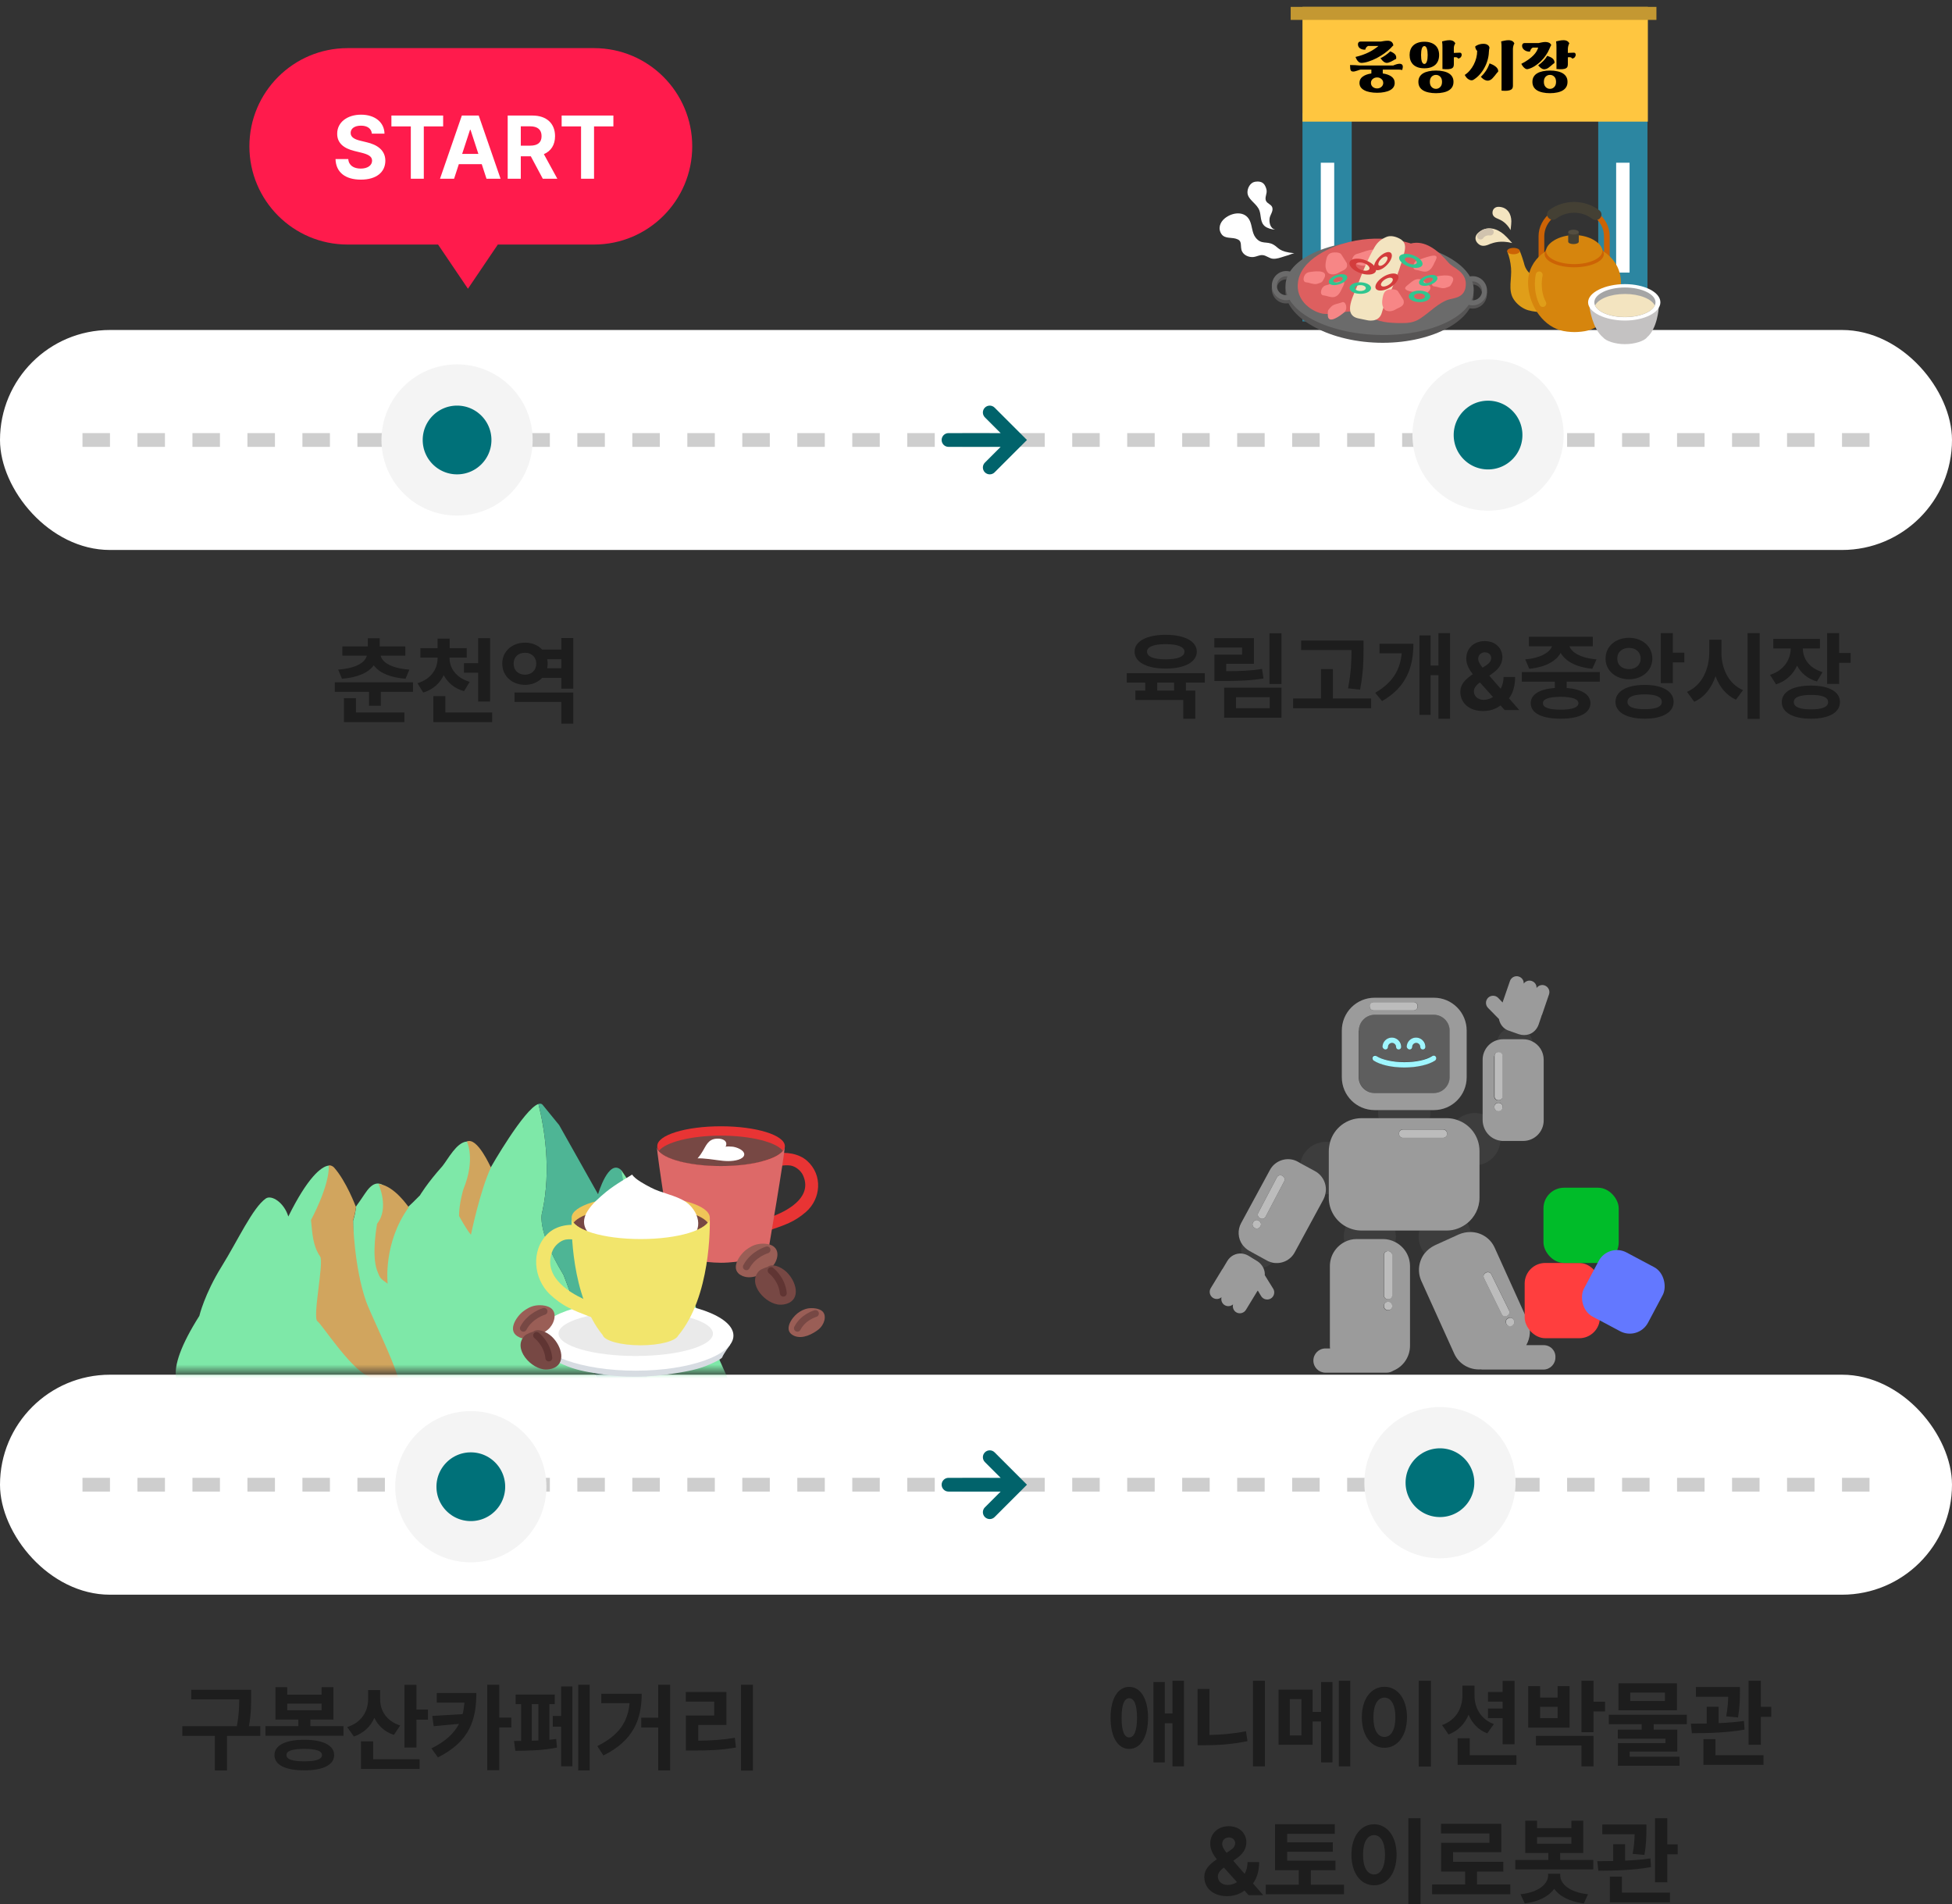 <svg width="284" height="277" viewBox="0 0 284 277" fill="none" xmlns="http://www.w3.org/2000/svg">
<rect x="0" y="0" width="284" height="277" fill="#333333" stroke="none"/>
<rect y="48" width="284" height="32" rx="16" fill="white"/>
<path d="M12 64L272 64" stroke="#CECECE" stroke-width="2" stroke-dasharray="4 4"/>
<path d="M143.293 59.293C143.106 59.481 143 59.735 143 60C143 60.265 143.106 60.52 143.293 60.707L145.586 63L138 63C137.735 63 137.48 63.105 137.293 63.293C137.105 63.481 137 63.735 137 64C137 64.265 137.105 64.52 137.293 64.707C137.48 64.895 137.735 65 138 65L145.586 65L143.293 67.293C143.105 67.481 143 67.735 143 68C143 68.265 143.105 68.52 143.293 68.707C143.481 68.895 143.735 69 144 69C144.131 69 144.261 68.974 144.383 68.924C144.504 68.874 144.614 68.8 144.707 68.707L149.414 64L144.707 59.293C144.519 59.106 144.265 59 144 59C143.735 59 143.481 59.106 143.293 59.293Z" fill="#01636B"/>
<path fill-rule="evenodd" clip-rule="evenodd" d="M50.571 7C42.681 7 36.285 13.396 36.285 21.286C36.285 29.175 42.681 35.571 50.571 35.571H63.734L68.082 42L72.43 35.571H86.428C94.318 35.571 100.714 29.175 100.714 21.286C100.714 13.396 94.318 7 86.428 7H50.571Z" fill="#FF1B4C"/>
<path d="M55.94 19.437H54.104C54.032 18.706 53.453 18.279 52.52 18.279C51.554 18.279 51.016 18.723 51.016 19.329C51.002 20.003 51.689 20.299 52.483 20.483L53.314 20.685C54.885 21.04 56.057 21.843 56.066 23.378C56.057 25.057 54.746 26.13 52.506 26.13C50.288 26.13 48.87 25.102 48.816 23.136H50.67C50.733 24.061 51.469 24.523 52.483 24.523C53.485 24.523 54.131 24.061 54.136 23.369C54.131 22.745 53.565 22.454 52.564 22.207L51.559 21.96C50.01 21.583 49.054 20.811 49.059 19.455C49.05 17.79 50.526 16.681 52.533 16.681C54.571 16.681 55.913 17.808 55.94 19.437ZM59.77 18.387H56.946V16.807H64.474V18.387H61.66V26H59.77V18.387ZM72.829 26H70.782L70.091 23.881H66.755L66.064 26H64.017L67.195 16.807H69.651L72.829 26ZM68.385 18.881L67.24 22.386H69.601L68.457 18.881H68.385ZM81.087 26H78.973L77.227 22.732H75.772V26H73.865V16.807H77.465C79.556 16.807 80.755 17.987 80.755 19.801C80.755 21.062 80.18 21.973 79.13 22.422L81.087 26ZM77.11 18.373H75.772V21.188H77.115C78.246 21.188 78.793 20.721 78.793 19.801C78.793 18.881 78.246 18.373 77.11 18.373ZM84.538 18.387H81.715V16.807H89.243V18.387H86.428V26H84.538V18.387Z" fill="white"/>
<circle cx="66.5" cy="64" r="8" fill="#007179" stroke="#F4F4F4" stroke-width="6"/>
<path d="M49.757 98.731L49.201 97.401C51.86 97.203 53.136 96.343 53.368 95.371H49.81V94.027H53.514V92.843H55.244V94.027H58.971V95.371H55.384C55.607 96.343 56.893 97.203 59.561 97.401L59 98.731C56.733 98.557 55.157 97.846 54.379 96.778C53.601 97.846 52.025 98.557 49.757 98.731ZM48.708 100.631V99.248H60.088V100.631H55.409V102.656H53.683V100.631H48.708ZM50.043 101.554H51.783V103.637H58.836V105.044H50.043V101.554ZM67.503 97.856V96.459H69.568V92.828H71.308V102.052H69.568V97.856H67.503ZM64.559 98.209C64.008 99.374 63.022 100.297 61.581 100.742L60.735 99.383C62.756 98.769 63.665 97.261 63.665 95.743V95.651H61.161V94.278H63.665V92.896H65.425V94.278H67.909V95.651H65.405V95.743C65.405 97.14 66.314 98.576 68.34 99.19L67.503 100.544C66.111 100.142 65.125 99.287 64.559 98.209ZM64.791 101.264V103.637H71.603V105.044H63.051V101.264H64.791ZM81.667 94.486V92.809H83.407V100.171H81.667V98.595H78.883C78.283 99.238 77.399 99.62 76.388 99.62C74.503 99.62 73.067 98.329 73.077 96.526C73.067 94.757 74.503 93.471 76.388 93.481C77.399 93.476 78.283 93.853 78.878 94.486H81.667ZM76.388 98.141C77.307 98.136 78.013 97.541 78.022 96.526C78.013 95.555 77.307 94.95 76.388 94.95C75.416 94.95 74.73 95.555 74.73 96.526C74.73 97.541 75.416 98.136 76.388 98.141ZM79.608 97.198H81.667V95.893H79.613C79.656 96.096 79.68 96.309 79.68 96.526C79.68 96.758 79.656 96.986 79.608 97.198ZM81.667 102.105H74.856V100.732H83.407V105.262H81.667V102.105Z" fill="#1D1D1D"/>
<path d="M196.662 16.448H189.5V46.753H196.662V16.448Z" fill="#2C86A1"/>
<path d="M239.691 16.448H232.529V46.753H239.691V16.448Z" fill="#2C86A1"/>
<path d="M239.751 1H189.5V17.691H239.751V1Z" fill="#FFC640"/>
<path d="M194.117 23.67H192.164V39.651H194.117V23.67Z" fill="white"/>
<path d="M237.09 23.67H235.137V39.651H237.09V23.67Z" fill="white"/>
<path d="M240.996 1H187.785V2.894H240.996V1Z" fill="#C49832"/>
<path d="M187.172 39.894C186.018 39.863 185.062 40.792 185.029 41.958C184.997 43.139 185.901 44.104 187.055 44.136C188.209 44.168 189.165 43.238 189.198 42.073C189.23 40.907 188.326 39.926 187.172 39.894ZM187.075 43.391C186.322 43.37 185.73 42.739 185.751 41.978C185.772 41.217 186.398 40.618 187.151 40.639C187.905 40.66 188.497 41.292 188.476 42.053C188.455 42.814 187.829 43.412 187.075 43.391Z" fill="#565555"/>
<path d="M214.315 40.644C213.16 40.612 212.204 41.541 212.172 42.707C212.139 43.889 213.043 44.853 214.197 44.885C215.352 44.917 216.308 43.987 216.34 42.822C216.372 41.656 215.469 40.675 214.315 40.644ZM214.218 44.14C213.465 44.12 212.872 43.487 212.893 42.727C212.914 41.966 213.541 41.367 214.294 41.388C215.047 41.409 215.64 42.041 215.619 42.802C215.598 43.563 214.972 44.161 214.218 44.14Z" fill="#565555"/>
<path d="M214.392 42.979C214.288 46.751 208.068 50.063 200.501 49.854C192.934 49.645 186.906 45.995 187.01 42.223C187.114 38.451 193.323 35.544 200.89 35.753C208.441 35.961 214.497 39.191 214.392 42.979Z" fill="#565555"/>
<path d="M214.413 42.25C214.309 46.023 208.1 48.929 200.534 48.72C192.967 48.512 186.927 45.283 187.032 41.495C187.136 37.706 193.345 34.816 200.912 35.024C208.462 35.233 214.518 38.478 214.413 42.25Z" fill="#6B6B6B"/>
<path d="M187.186 39.425C186.031 39.393 185.075 40.322 185.043 41.488C185.01 42.67 185.914 43.634 187.069 43.666C188.223 43.698 189.179 42.769 189.211 41.603C189.243 40.437 188.34 39.457 187.186 39.425ZM187.089 42.938C186.335 42.917 185.743 42.285 185.764 41.524C185.785 40.763 186.411 40.165 187.165 40.186C187.918 40.206 188.51 40.838 188.489 41.599C188.469 42.344 187.842 42.959 187.089 42.938Z" fill="#6B6B6B"/>
<path d="M214.326 40.174C213.172 40.142 212.216 41.071 212.184 42.237C212.151 43.419 213.055 44.383 214.209 44.415C215.363 44.447 216.32 43.518 216.352 42.352C216.384 41.186 215.481 40.206 214.326 40.174ZM214.229 43.687C213.476 43.666 212.884 43.034 212.905 42.273C212.926 41.512 213.552 40.914 214.305 40.935C215.059 40.955 215.651 41.587 215.63 42.348C215.609 43.093 214.983 43.708 214.229 43.687Z" fill="#6B6B6B"/>
<path d="M195.217 35.499C195.217 35.499 189.605 37.094 188.895 40.752C188.259 44.007 191.378 45.535 192.61 45.65C194.706 45.854 197.052 44.574 199.02 45.908C200.485 46.904 202.216 46.985 203.82 46.996C204.798 47.007 205.698 46.951 206.662 46.313C208.051 45.396 209.308 44.021 210.765 43.575C211.525 43.337 213.258 43.352 213.266 41.311C213.268 39.481 211.405 38.975 210.752 38.212C209.167 36.354 207.298 34.893 205.262 35.42C205.246 35.419 200.751 33.772 195.217 35.499Z" fill="#DD5F5F"/>
<path d="M194.156 36.718C193.16 36.739 193.031 37.352 192.898 38.093C192.747 38.931 192.973 39.456 193.302 39.757C193.302 39.757 193.964 40.18 194.829 39.637C195.335 39.327 196.221 39.189 195.942 38.258C195.942 38.258 195.158 37.021 195.142 37.005C195.02 36.791 194.621 36.699 194.156 36.718Z" fill="#F78686"/>
<path d="M207.339 41.066C207.542 41.25 207.746 41.434 207.951 41.553C208.456 41.859 207.738 42.892 206.973 42.676C206.464 42.533 203.547 42.436 204.71 41.545C205.267 41.123 205.798 40.489 206.549 40.607C206.821 40.647 207.072 40.848 207.339 41.066Z" fill="#F78686"/>
<path d="M193.274 43.125C193.019 43.053 192.764 42.981 192.524 42.958C191.932 42.909 192.159 41.652 192.95 41.495C193.482 41.397 196.147 40.174 195.468 41.516C195.13 42.155 194.915 42.943 194.203 43.183C193.911 43.272 193.592 43.214 193.274 43.125Z" fill="#F78686"/>
<path d="M197.797 38.551C197.543 38.48 197.288 38.408 197.048 38.385C196.456 38.32 196.683 37.079 197.473 36.922C198.005 36.824 200.67 35.601 199.992 36.943C199.653 37.582 199.439 38.37 198.726 38.609C198.435 38.699 198.116 38.641 197.797 38.551Z" fill="#F78686"/>
<path d="M206.707 39.414C206.453 39.342 206.198 39.27 205.958 39.247C205.366 39.182 205.593 37.941 206.383 37.785C206.916 37.686 209.58 36.463 208.902 37.805C208.563 38.444 208.349 39.232 207.636 39.472C207.345 39.561 207.026 39.503 206.707 39.414Z" fill="#F78686"/>
<path d="M209.385 41.821C209.131 41.749 208.876 41.677 208.636 41.654C208.044 41.589 208.271 40.348 209.061 40.192C209.593 40.093 211.995 39.706 211.316 41.048C210.977 41.687 211.027 41.639 210.298 41.878C210.023 41.968 209.704 41.911 209.385 41.821Z" fill="#F78686"/>
<path d="M190.745 41.224C190.49 41.152 190.235 41.08 189.995 41.058C189.403 40.993 189.63 39.751 190.421 39.595C190.953 39.496 193.354 39.109 192.675 40.451C192.337 41.09 192.386 41.043 191.658 41.282C191.382 41.371 191.064 41.298 190.745 41.224Z" fill="#F78686"/>
<path d="M194.512 44.196C194.771 44.122 195.029 44.064 195.256 43.973C195.793 43.729 196.176 44.938 195.552 45.456C195.142 45.801 193.19 47.334 193.184 45.828C193.187 45.115 193.154 45.163 193.699 44.594C193.881 44.389 194.189 44.284 194.512 44.196Z" fill="#F78686"/>
<path d="M207.735 40.073C206.991 40.263 206.417 40.75 206.454 41.139C206.491 41.529 207.112 41.692 207.856 41.502C208.599 41.312 209.174 40.826 209.137 40.436C209.1 40.03 208.478 39.867 207.735 40.073ZM207.817 41.145C207.446 41.248 207.111 41.158 207.101 40.963C207.09 40.768 207.386 40.517 207.757 40.414C208.145 40.311 208.464 40.401 208.474 40.596C208.485 40.791 208.189 41.042 207.817 41.145Z" fill="#30C690"/>
<path d="M194.614 39.971C193.87 40.161 193.295 40.648 193.333 41.038C193.37 41.427 193.991 41.59 194.735 41.384C195.478 41.194 196.053 40.708 196.016 40.318C195.995 39.928 195.357 39.765 194.614 39.971ZM194.696 41.043C194.308 41.145 193.99 41.056 193.979 40.861C193.969 40.666 194.264 40.415 194.636 40.312C195.024 40.209 195.343 40.299 195.353 40.494C195.38 40.689 195.084 40.94 194.696 41.043Z" fill="#30C690"/>
<path d="M201.68 34.479C200.949 34.799 200.408 35.221 199.987 35.955C199.009 37.662 198.252 39.52 197.559 41.364C197.022 42.824 195.255 45.788 197.599 46.307L198.86 46.568C198.86 46.568 200.627 47.055 201.056 45.446C201.379 44.224 202.069 43.044 202.551 41.875C203.255 40.177 203.896 38.461 204.331 36.658C204.513 35.886 204.481 35.285 203.836 34.83C203.221 34.441 202.346 34.173 201.68 34.479Z" fill="#F3E4C0"/>
<path d="M202.4 42.081C201.404 42.102 201.275 42.714 201.142 43.455C200.991 44.294 201.217 44.818 201.546 45.119C201.546 45.119 202.208 45.542 203.073 44.999C203.579 44.689 204.465 44.552 204.186 43.62C204.186 43.62 203.402 42.384 203.387 42.367C203.248 42.153 202.85 42.061 202.4 42.081Z" fill="#F78686"/>
<path d="M205.712 37.166C204.808 36.801 203.86 36.856 203.623 37.286C203.371 37.717 203.914 38.364 204.819 38.729C205.723 39.094 206.671 39.039 206.908 38.608C207.16 38.178 206.617 37.531 205.712 37.166ZM205.038 38.346C204.578 38.155 204.298 37.824 204.416 37.616C204.535 37.393 205.017 37.374 205.493 37.549C205.953 37.74 206.233 38.071 206.115 38.279C205.98 38.502 205.498 38.537 205.038 38.346Z" fill="#30C690"/>
<path d="M198.777 37.899C197.745 37.481 196.684 37.549 196.398 38.044C196.112 38.538 196.733 39.268 197.765 39.669C198.796 40.086 199.857 40.018 200.143 39.524C200.414 39.029 199.808 38.3 198.777 37.899ZM198.002 39.238C197.478 39.029 197.151 38.648 197.303 38.393C197.438 38.137 198.001 38.104 198.524 38.313C199.048 38.522 199.358 38.903 199.223 39.158C199.072 39.413 198.541 39.447 198.002 39.238Z" fill="#D33C3C"/>
<path d="M201.524 40.113C200.613 40.59 199.982 41.367 200.128 41.873C200.275 42.379 201.14 42.403 202.052 41.926C202.963 41.449 203.595 40.656 203.448 40.166C203.301 39.676 202.435 39.652 201.524 40.113ZM201.919 41.501C201.447 41.747 200.998 41.735 200.925 41.474C200.852 41.212 201.168 40.816 201.64 40.57C202.112 40.324 202.545 40.336 202.634 40.597C202.707 40.859 202.391 41.255 201.919 41.501Z" fill="#D33C3C"/>
<path d="M200.785 37.273C200.11 37.886 199.734 38.702 199.98 39.098C200.21 39.493 200.953 39.319 201.627 38.706C202.302 38.093 202.678 37.277 202.432 36.881C202.203 36.47 201.459 36.66 200.785 37.273ZM201.428 38.36C201.083 38.675 200.695 38.761 200.573 38.563C200.45 38.365 200.638 37.933 200.984 37.619C201.329 37.304 201.717 37.218 201.84 37.415C201.962 37.613 201.774 38.045 201.428 38.36Z" fill="#D33C3C"/>
<path d="M198.11 41.072C197.246 41 196.467 41.319 196.358 41.785C196.249 42.236 196.847 42.674 197.712 42.73C198.576 42.802 199.355 42.484 199.464 42.017C199.589 41.567 198.975 41.145 198.11 41.072ZM197.819 42.328C197.387 42.3 197.072 42.08 197.127 41.839C197.181 41.597 197.587 41.447 198.019 41.475C198.451 41.503 198.766 41.722 198.711 41.964C198.657 42.205 198.251 42.356 197.819 42.328Z" fill="#30C690"/>
<path d="M206.728 42.28C205.863 42.208 205.084 42.526 204.975 42.993C204.866 43.444 205.464 43.882 206.329 43.938C207.193 44.01 207.972 43.692 208.081 43.225C208.19 42.774 207.576 42.336 206.728 42.28ZM206.42 43.535C205.988 43.507 205.673 43.288 205.728 43.047C205.783 42.805 206.188 42.654 206.62 42.682C207.053 42.71 207.367 42.93 207.313 43.171C207.258 43.397 206.853 43.564 206.42 43.535Z" fill="#30C690"/>
<path d="M188.313 36.832C186.025 36.623 186.042 36.008 185.267 35.581C184.272 35.019 183.517 35.646 182.665 34.537C182.139 33.842 182.198 32.872 181.834 32.1C181.137 30.607 179.268 30.879 178.201 31.757C177.479 32.337 177.164 33.284 177.736 34.077C178.2 34.722 179.136 34.521 179.804 34.718C180.743 34.986 180.456 35.529 180.611 36.295C180.782 37.078 181.669 37.475 182.41 37.382C182.829 37.328 183.269 37.065 183.701 37.109C184.261 37.157 184.666 37.606 185.227 37.638C185.771 37.669 186.29 37.473 186.808 37.309C187.035 37.234 187.261 37.175 187.488 37.101C187.714 37.026 187.958 36.903 188.313 36.832Z" fill="white"/>
<path d="M183.841 32.721C183.282 32.058 183.534 31.06 183.105 30.335C182.568 29.43 181.57 28.981 181.499 28.055C181.453 27.39 181.893 26.576 182.554 26.448C183.28 26.322 183.805 26.483 184.077 27.057C184.229 27.385 184.333 27.664 184.275 28.035C184.217 28.39 184.011 28.886 184.21 29.248C184.423 29.643 184.934 29.722 185.099 30.147C185.292 30.704 184.813 31.209 184.719 31.725C184.621 32.354 184.805 33.25 185.523 33.383C185.025 33.402 184.389 33.19 184.044 32.921C183.966 32.854 183.903 32.804 183.841 32.721Z" fill="white"/>
<path d="M222.954 11.905C222.954 11.622 223.014 11.377 223.135 11.17C223.256 10.963 223.429 10.793 223.653 10.66C223.878 10.528 224.146 10.43 224.457 10.367C224.774 10.297 225.125 10.263 225.511 10.263C225.897 10.263 226.246 10.297 226.557 10.367C226.873 10.43 227.141 10.528 227.36 10.66C227.585 10.793 227.758 10.963 227.879 11.17C228 11.377 228.06 11.622 228.06 11.905C228.06 12.193 228 12.44 227.879 12.648C227.758 12.855 227.585 13.025 227.36 13.157C227.141 13.29 226.873 13.388 226.557 13.451C226.246 13.52 225.897 13.555 225.511 13.555C225.125 13.555 224.774 13.52 224.457 13.451C224.146 13.388 223.878 13.29 223.653 13.157C223.429 13.025 223.256 12.855 223.135 12.648C223.014 12.44 222.954 12.193 222.954 11.905ZM225.425 7.109C225.298 7.42 225.125 7.734 224.906 8.051C224.693 8.362 224.448 8.653 224.172 8.924C223.895 9.189 223.596 9.422 223.273 9.623C222.957 9.825 222.634 9.966 222.306 10.047C222.242 10.064 222.173 10.067 222.098 10.056C222.029 10.038 221.954 10.004 221.874 9.952C221.793 9.894 221.707 9.814 221.614 9.71C221.522 9.6 221.43 9.459 221.338 9.287C221.741 9.079 222.087 8.872 222.375 8.664C222.663 8.457 222.905 8.253 223.101 8.051C223.296 7.849 223.449 7.653 223.558 7.463C223.668 7.273 223.746 7.092 223.792 6.919H223.005C222.89 6.982 222.801 7.066 222.738 7.17C222.674 7.273 222.628 7.389 222.599 7.515C222.398 7.515 222.225 7.489 222.081 7.437C221.937 7.38 221.816 7.308 221.718 7.221C221.626 7.135 221.557 7.043 221.511 6.945C221.47 6.841 221.45 6.746 221.45 6.66C221.45 6.545 221.482 6.45 221.545 6.375C221.609 6.3 221.701 6.262 221.822 6.262H223.852C223.985 6.234 224.14 6.202 224.319 6.167C224.497 6.127 224.673 6.107 224.846 6.107C225.03 6.107 225.197 6.139 225.347 6.202C225.503 6.265 225.618 6.383 225.693 6.556C225.652 6.614 225.615 6.68 225.58 6.755C225.546 6.824 225.494 6.942 225.425 7.109ZM228.708 8.509C228.679 8.428 228.63 8.376 228.561 8.353C228.492 8.33 228.429 8.319 228.371 8.319L228.112 8.336V9.338C228.112 9.477 228.092 9.598 228.051 9.701C228.011 9.805 227.93 9.888 227.809 9.952C227.689 10.009 227.519 10.047 227.3 10.064C227.087 10.081 226.804 10.073 226.453 10.038V6.902C226.453 6.758 226.45 6.614 226.444 6.47C226.439 6.32 226.424 6.17 226.401 6.02C226.551 5.98 226.718 5.943 226.902 5.908C227.087 5.868 227.282 5.848 227.49 5.848C227.628 5.848 227.746 5.865 227.844 5.899C227.942 5.928 228.023 5.969 228.086 6.02C228.155 6.067 228.207 6.118 228.241 6.176C228.282 6.228 228.308 6.277 228.319 6.323C228.25 6.427 228.198 6.559 228.164 6.72C228.129 6.876 228.112 7.011 228.112 7.126V7.697L228.941 7.662C229.057 7.656 229.137 7.685 229.183 7.749C229.229 7.812 229.252 7.884 229.252 7.965C229.252 8.097 229.203 8.221 229.106 8.336C229.008 8.451 228.875 8.509 228.708 8.509ZM224.621 11.905C224.621 12.233 224.708 12.483 224.88 12.656C225.053 12.835 225.263 12.924 225.511 12.924C225.753 12.924 225.96 12.835 226.133 12.656C226.306 12.483 226.392 12.233 226.392 11.905C226.392 11.576 226.306 11.326 226.133 11.153C225.96 10.98 225.753 10.894 225.511 10.894C225.263 10.894 225.053 10.98 224.88 11.153C224.708 11.326 224.621 11.576 224.621 11.905ZM223.792 9.503C224.068 9.301 224.316 9.091 224.535 8.872C224.754 8.653 224.947 8.402 225.114 8.12C225.258 8.172 225.396 8.227 225.528 8.284C225.661 8.342 225.776 8.411 225.874 8.492C225.972 8.572 226.047 8.667 226.099 8.777C226.156 8.88 226.179 9.007 226.168 9.157C226.104 9.191 226.027 9.249 225.935 9.33C225.848 9.405 225.753 9.485 225.649 9.572C225.551 9.658 225.448 9.742 225.338 9.822C225.229 9.903 225.125 9.963 225.027 10.004C224.935 10.038 224.843 10.061 224.751 10.073C224.664 10.084 224.572 10.076 224.474 10.047C224.376 10.012 224.27 9.952 224.155 9.865C224.045 9.779 223.924 9.658 223.792 9.503Z" fill="black"/>
<path d="M216.707 6.988C216.678 7.057 216.658 7.147 216.646 7.256C216.635 7.365 216.626 7.466 216.62 7.558C216.609 7.939 216.548 8.325 216.439 8.716C216.329 9.108 216.177 9.482 215.981 9.839C215.791 10.197 215.56 10.528 215.29 10.833C215.019 11.138 214.716 11.395 214.382 11.602C214.319 11.642 214.238 11.668 214.14 11.68C214.042 11.686 213.936 11.665 213.821 11.619C213.705 11.573 213.584 11.495 213.458 11.386C213.337 11.271 213.219 11.11 213.104 10.902C213.38 10.724 213.628 10.505 213.847 10.246C214.071 9.986 214.261 9.704 214.417 9.399C214.578 9.088 214.702 8.762 214.788 8.422C214.875 8.083 214.918 7.743 214.918 7.403C214.837 7.34 214.771 7.247 214.719 7.126C214.667 7.005 214.636 6.887 214.624 6.772C214.699 6.697 214.8 6.631 214.927 6.573C215.053 6.51 215.192 6.461 215.341 6.427C215.491 6.392 215.644 6.375 215.799 6.375C215.955 6.369 216.096 6.386 216.223 6.427C216.355 6.467 216.465 6.533 216.551 6.625C216.643 6.712 216.695 6.833 216.707 6.988ZM215.454 11.179C215.73 10.919 215.975 10.629 216.188 10.306C216.401 9.978 216.577 9.615 216.715 9.217C216.859 9.269 217.009 9.333 217.164 9.407C217.32 9.482 217.458 9.569 217.579 9.667C217.706 9.765 217.807 9.874 217.882 9.995C217.956 10.116 217.988 10.251 217.977 10.401C217.908 10.464 217.83 10.554 217.743 10.669C217.657 10.784 217.562 10.905 217.458 11.032C217.36 11.153 217.26 11.268 217.156 11.377C217.052 11.487 216.951 11.568 216.853 11.619C216.761 11.665 216.663 11.7 216.56 11.723C216.462 11.74 216.355 11.735 216.24 11.706C216.125 11.677 216.001 11.622 215.868 11.542C215.742 11.455 215.603 11.334 215.454 11.179ZM220.119 12.483C220.119 12.587 220.102 12.688 220.068 12.786C220.033 12.889 219.958 12.976 219.843 13.045C219.728 13.114 219.561 13.163 219.342 13.192C219.123 13.221 218.829 13.218 218.461 13.183V6.902C218.461 6.758 218.458 6.614 218.452 6.47C218.446 6.32 218.432 6.17 218.409 6.02C218.558 5.98 218.725 5.943 218.91 5.908C219.094 5.868 219.29 5.848 219.497 5.848C219.636 5.848 219.754 5.865 219.852 5.899C219.95 5.928 220.03 5.969 220.094 6.02C220.163 6.067 220.214 6.118 220.249 6.176C220.289 6.228 220.315 6.277 220.327 6.323C220.258 6.427 220.206 6.559 220.171 6.72C220.137 6.876 220.119 7.011 220.119 7.126V12.483Z" fill="black"/>
<path d="M206.365 11.905C206.365 11.622 206.425 11.377 206.546 11.17C206.667 10.963 206.84 10.793 207.065 10.66C207.289 10.528 207.557 10.43 207.868 10.367C208.185 10.297 208.536 10.263 208.922 10.263C209.308 10.263 209.657 10.297 209.968 10.367C210.285 10.43 210.552 10.528 210.771 10.66C210.996 10.793 211.169 10.963 211.29 11.17C211.411 11.377 211.471 11.622 211.471 11.905C211.471 12.193 211.411 12.44 211.29 12.648C211.169 12.855 210.996 13.025 210.771 13.157C210.552 13.29 210.285 13.388 209.968 13.451C209.657 13.52 209.308 13.555 208.922 13.555C208.536 13.555 208.185 13.52 207.868 13.451C207.557 13.388 207.289 13.29 207.065 13.157C206.84 13.025 206.667 12.855 206.546 12.648C206.425 12.44 206.365 12.193 206.365 11.905ZM205.086 7.999C205.086 7.717 205.129 7.458 205.216 7.221C205.308 6.985 205.44 6.784 205.613 6.617C205.792 6.444 206.016 6.311 206.287 6.219C206.558 6.121 206.874 6.072 207.237 6.072C207.6 6.072 207.914 6.121 208.179 6.219C208.45 6.311 208.675 6.444 208.853 6.617C209.032 6.784 209.164 6.985 209.251 7.221C209.337 7.458 209.38 7.717 209.38 7.999C209.38 8.287 209.337 8.549 209.251 8.785C209.164 9.022 209.032 9.226 208.853 9.399C208.675 9.566 208.45 9.698 208.179 9.796C207.914 9.888 207.6 9.935 207.237 9.935C206.874 9.935 206.558 9.888 206.287 9.796C206.016 9.698 205.792 9.566 205.613 9.399C205.44 9.226 205.308 9.022 205.216 8.785C205.129 8.549 205.086 8.287 205.086 7.999ZM212.119 8.509C212.09 8.428 212.041 8.376 211.972 8.353C211.903 8.33 211.84 8.319 211.782 8.319L211.523 8.336V9.338C211.523 9.477 211.503 9.598 211.462 9.701C211.422 9.805 211.342 9.888 211.221 9.952C211.1 10.009 210.93 10.047 210.711 10.064C210.498 10.081 210.215 10.073 209.864 10.038V6.902C209.864 6.758 209.861 6.614 209.855 6.47C209.85 6.32 209.835 6.17 209.812 6.02C209.962 5.98 210.129 5.943 210.313 5.908C210.498 5.868 210.693 5.848 210.901 5.848C211.039 5.848 211.157 5.865 211.255 5.899C211.353 5.928 211.434 5.969 211.497 6.02C211.566 6.067 211.618 6.118 211.653 6.176C211.693 6.228 211.719 6.277 211.73 6.323C211.592 6.53 211.523 6.752 211.523 6.988V7.697L212.352 7.662C212.468 7.656 212.548 7.685 212.594 7.749C212.64 7.812 212.663 7.884 212.663 7.965C212.663 8.097 212.615 8.221 212.517 8.336C212.419 8.451 212.286 8.509 212.119 8.509ZM208.032 11.905C208.032 12.233 208.119 12.483 208.291 12.656C208.464 12.835 208.675 12.924 208.922 12.924C209.164 12.924 209.372 12.835 209.544 12.656C209.717 12.483 209.804 12.233 209.804 11.905C209.804 11.576 209.717 11.326 209.544 11.153C209.372 10.98 209.164 10.894 208.922 10.894C208.675 10.894 208.464 10.98 208.291 11.153C208.119 11.326 208.032 11.576 208.032 11.905ZM206.754 7.999C206.754 8.183 206.762 8.356 206.779 8.518C206.797 8.673 206.823 8.808 206.857 8.924C206.898 9.039 206.946 9.131 207.004 9.2C207.067 9.269 207.145 9.304 207.237 9.304C207.324 9.304 207.396 9.269 207.453 9.2C207.517 9.131 207.566 9.039 207.6 8.924C207.641 8.808 207.669 8.673 207.687 8.518C207.704 8.356 207.713 8.183 207.713 7.999C207.713 7.821 207.704 7.653 207.687 7.498C207.669 7.337 207.641 7.198 207.6 7.083C207.566 6.962 207.517 6.87 207.453 6.807C207.396 6.738 207.324 6.703 207.237 6.703C207.145 6.703 207.067 6.738 207.004 6.807C206.946 6.87 206.898 6.962 206.857 7.083C206.823 7.198 206.797 7.337 206.779 7.498C206.762 7.653 206.754 7.821 206.754 7.999Z" fill="black"/>
<path d="M196.42 9.459C196.685 9.459 196.921 9.464 197.128 9.476C197.336 9.487 197.566 9.505 197.82 9.528H202.693C203.119 9.343 203.45 9.26 203.686 9.277C203.813 9.289 203.905 9.32 203.963 9.372C204.026 9.424 204.067 9.49 204.084 9.571C204.101 9.652 204.101 9.747 204.084 9.856C204.067 9.96 204.044 10.069 204.015 10.184C203.969 10.167 203.891 10.153 203.781 10.141C203.672 10.13 203.574 10.124 203.488 10.124H201.181V10.686C201.716 10.761 202.14 10.913 202.451 11.143C202.762 11.368 202.917 11.674 202.917 12.059C202.917 12.301 202.857 12.512 202.736 12.69C202.615 12.869 202.442 13.016 202.218 13.131C201.993 13.252 201.722 13.341 201.405 13.399C201.094 13.462 200.746 13.494 200.36 13.494C199.974 13.494 199.623 13.462 199.306 13.399C198.995 13.341 198.727 13.252 198.502 13.131C198.278 13.016 198.102 12.869 197.975 12.69C197.854 12.512 197.794 12.301 197.794 12.059C197.794 11.679 197.946 11.377 198.252 11.152C198.563 10.922 198.986 10.766 199.522 10.686V10.124H198.018C197.955 10.124 197.874 10.138 197.776 10.167C197.684 10.196 197.586 10.231 197.483 10.271C197.379 10.305 197.272 10.337 197.163 10.366C197.059 10.395 196.964 10.409 196.878 10.409C196.74 10.409 196.636 10.372 196.567 10.297C196.503 10.222 196.466 10.127 196.454 10.012L196.42 9.459ZM202.347 6.988C202.076 7.258 201.763 7.52 201.405 7.774C201.048 8.027 200.677 8.255 200.291 8.456C199.905 8.652 199.522 8.814 199.142 8.94C198.761 9.067 198.416 9.136 198.105 9.148C198.041 9.148 197.972 9.139 197.897 9.122C197.828 9.104 197.753 9.064 197.673 9.001C197.598 8.937 197.52 8.851 197.439 8.742C197.365 8.626 197.29 8.474 197.215 8.284C197.583 8.197 197.932 8.096 198.26 7.981C198.589 7.86 198.894 7.731 199.176 7.592C199.458 7.448 199.715 7.299 199.945 7.143C200.176 6.988 200.38 6.835 200.559 6.685H199.038C198.923 6.749 198.833 6.823 198.77 6.91C198.707 6.996 198.661 7.103 198.632 7.229C198.43 7.229 198.26 7.206 198.122 7.16C197.99 7.109 197.88 7.045 197.794 6.97C197.713 6.895 197.655 6.812 197.621 6.72C197.586 6.622 197.569 6.53 197.569 6.443C197.569 6.328 197.601 6.233 197.664 6.158C197.727 6.083 197.82 6.046 197.941 6.046H200.887C201.019 6.017 201.175 5.991 201.354 5.968C201.538 5.939 201.725 5.925 201.915 5.925C202.007 5.925 202.097 5.936 202.183 5.959C202.275 5.982 202.359 6.02 202.434 6.072C202.508 6.124 202.572 6.196 202.624 6.288C202.676 6.374 202.707 6.484 202.719 6.616C202.655 6.656 202.595 6.711 202.537 6.78C202.485 6.844 202.422 6.913 202.347 6.988ZM202.269 7.471C202.598 7.604 202.834 7.754 202.978 7.921C203.122 8.082 203.171 8.298 203.125 8.569C203.079 8.58 203.018 8.609 202.943 8.655C202.868 8.695 202.782 8.744 202.684 8.802C202.592 8.854 202.488 8.909 202.373 8.966C202.264 9.018 202.148 9.064 202.027 9.104C201.93 9.133 201.835 9.148 201.742 9.148C201.65 9.142 201.558 9.116 201.466 9.07C201.374 9.024 201.276 8.952 201.172 8.854C201.074 8.756 200.965 8.629 200.844 8.474C200.999 8.399 201.138 8.324 201.258 8.249C201.385 8.174 201.503 8.096 201.613 8.016C201.728 7.935 201.837 7.852 201.941 7.765C202.045 7.673 202.154 7.575 202.269 7.471ZM199.461 12.059C199.461 12.296 199.548 12.489 199.721 12.638C199.899 12.788 200.112 12.863 200.36 12.863C200.481 12.863 200.596 12.843 200.706 12.803C200.815 12.762 200.91 12.705 200.991 12.63C201.071 12.561 201.135 12.477 201.181 12.379C201.227 12.281 201.25 12.175 201.25 12.059C201.244 11.823 201.155 11.633 200.982 11.489C200.809 11.339 200.602 11.264 200.36 11.264C200.112 11.264 199.899 11.339 199.721 11.489C199.548 11.633 199.461 11.823 199.461 12.059Z" fill="black"/>
<path d="M220.011 35.352C219.395 34.659 219.087 34.351 218.794 34.089C217.793 33.227 216.33 32.765 215.082 33.843C214.543 34.305 214.543 34.952 215.021 35.414C215.544 35.938 216.145 35.783 216.823 35.475C217.346 35.291 218.348 34.936 220.011 35.352Z" fill="#F3E4C0"/>
<path d="M216.821 33.751C216.821 33.751 215.897 33.597 215.404 34.336" stroke="#D1C3AE" stroke-miterlimit="10" stroke-linecap="round" stroke-linejoin="round"/>
<path d="M219.78 33.473C219.857 32.78 219.888 32.457 219.888 32.164C219.872 31.178 219.38 30.162 218.101 30.085C217.547 30.054 217.177 30.393 217.146 30.886C217.115 31.44 217.516 31.671 218.04 31.872C218.425 32.041 219.164 32.38 219.78 33.473Z" fill="#F3E4C0"/>
<path d="M224.11 40.219C224.11 40.219 222.185 40.45 221.707 38.201C221.707 38.201 221.307 36.846 221.107 36.522C220.891 36.168 220.398 36.091 219.305 36.599C219.597 37.369 219.767 38.109 219.844 38.987C219.982 40.465 219.366 42.206 220.213 43.515C220.645 44.177 221.245 44.67 221.923 44.978C222.431 45.209 223.294 45.348 223.848 45.379L224.11 40.219Z" fill="#E09E19"/>
<path d="M229.023 42.067C226.173 42.067 223.848 40.003 223.848 37.462V34.366C223.848 33.026 224.51 31.747 225.65 30.885L226.173 31.501C225.218 32.225 224.679 33.272 224.679 34.381V37.477C224.679 39.572 226.62 41.281 229.023 41.281C231.41 41.281 233.366 39.572 233.366 37.477V34.366C233.366 33.272 232.843 32.24 231.903 31.516L232.442 30.916C233.566 31.794 234.198 33.041 234.198 34.366V37.462C234.198 40.003 231.872 42.067 229.023 42.067Z" fill="#CC6305"/>
<path d="M232.182 32.009C231.997 32.009 231.797 31.947 231.643 31.824C230.919 31.254 229.994 30.946 229.024 30.946C228.069 30.946 227.16 31.254 226.437 31.793C226.082 32.07 225.543 32.009 225.266 31.67C224.973 31.331 225.035 30.838 225.389 30.561C226.39 29.806 227.684 29.375 229.024 29.375C230.38 29.375 231.689 29.822 232.705 30.607C233.06 30.884 233.106 31.377 232.813 31.716C232.659 31.916 232.413 32.009 232.182 32.009Z" fill="#444034"/>
<path d="M235.83 41.111C235.83 44.053 233.92 47.241 231.04 48.072C230.501 48.227 229.638 48.304 229.068 48.304C228.452 48.304 227.544 48.211 226.958 48.026C224.155 47.164 222.322 44.006 222.322 41.111C222.322 37.63 225.434 35.397 229.084 35.397C232.719 35.412 235.83 37.63 235.83 41.111Z" fill="#D6850D"/>
<path d="M223.941 39.988C223.941 39.988 223.418 42.16 224.465 44.147" stroke="#E09E19" stroke-miterlimit="10" stroke-linecap="round" stroke-linejoin="round"/>
<path d="M233.35 36.954C233.35 38.017 231.425 38.88 229.037 38.88C226.65 38.88 224.725 38.017 224.725 36.954C224.725 35.892 226.65 34.659 229.037 34.659C231.425 34.644 233.35 35.892 233.35 36.954Z" fill="#CC6305"/>
<path d="M233.135 36.491C233.135 37.554 231.303 38.417 229.038 38.417C226.774 38.417 224.941 37.554 224.941 36.491C224.941 35.429 226.774 34.196 229.038 34.196C231.303 34.181 233.135 35.429 233.135 36.491Z" fill="#D6850D"/>
<path d="M221.122 36.522C221.122 36.783 220.706 36.984 220.198 36.984C219.689 36.984 219.273 36.783 219.273 36.522C219.273 36.26 219.689 36.06 220.198 36.06C220.706 36.06 221.122 36.26 221.122 36.522Z" fill="#CC6305"/>
<path d="M229.7 33.765H228.16C228.16 33.765 228.16 35.12 228.16 35.151C228.16 35.351 228.499 35.505 228.93 35.505C229.362 35.505 229.7 35.351 229.7 35.151C229.7 35.12 229.7 33.765 229.7 33.765Z" fill="#444034"/>
<path d="M229.7 33.764C229.7 33.965 229.362 34.119 228.93 34.119C228.499 34.119 228.16 33.965 228.16 33.764C228.16 33.564 228.499 33.41 228.93 33.41C229.362 33.41 229.7 33.58 229.7 33.764Z" fill="#544E40"/>
<path d="M241.406 44.639L237.093 43.545V43.206L236.431 43.376L235.769 43.206V43.545L231.256 44.639L231.656 44.022L231.271 44.762C231.271 44.762 231.672 47.811 233.227 49.074C233.643 49.598 234.968 50.06 236.416 50.06C237.863 50.06 239.25 49.598 239.635 49.059C241.144 47.781 241.329 44.808 241.329 44.808L241.113 44.099L241.406 44.639Z" fill="#C4C2C2"/>
<path d="M241.572 43.977C241.572 45.441 239.262 46.627 236.413 46.627C233.563 46.627 231.053 45.441 231.053 43.977C231.053 42.514 233.563 41.328 236.413 41.328C239.262 41.328 241.572 42.514 241.572 43.977Z" fill="white"/>
<path d="M240.863 43.977C240.863 45.163 238.877 46.133 236.412 46.133C233.948 46.133 231.961 45.178 231.961 43.977C231.961 42.791 233.948 41.82 236.412 41.82C238.861 41.82 240.863 42.791 240.863 43.977Z" fill="#A5A5A5"/>
<path d="M236.416 46.117C238.541 46.117 240.312 45.394 240.759 44.439C240.312 43.484 238.541 42.76 236.416 42.76C234.29 42.76 232.519 43.484 232.072 44.439C232.519 45.409 234.29 46.117 236.416 46.117Z" fill="#F3E4C0"/>
<circle cx="216.5" cy="63.284" r="8" fill="#007179" stroke="#F4F4F4" stroke-width="6"/>
<path d="M169.6 97.251C166.85 97.256 165.066 96.318 165.071 94.786C165.066 93.277 166.85 92.339 169.6 92.339C172.342 92.339 174.121 93.277 174.125 94.786C174.121 96.318 172.342 97.256 169.6 97.251ZM169.6 93.698C167.865 93.698 166.874 94.08 166.884 94.786C166.874 95.53 167.865 95.902 169.6 95.907C171.321 95.902 172.327 95.53 172.327 94.786C172.327 94.08 171.321 93.698 169.6 93.698ZM175.286 97.918V99.296H172.54V100.456H173.903V104.546H172.158V101.819H165.192V100.456H166.618V99.296H163.935V97.918H175.286ZM168.368 100.456H170.819V99.296H168.368V100.456ZM184.697 99.489V92.112H186.447V99.489H184.697ZM183.614 97.299L183.832 98.692C181.927 98.996 180.25 99.059 177.78 99.059H176.687V95.225H180.714V94.191H176.672V92.823H182.44V96.55H178.403V97.633C180.477 97.628 181.942 97.575 183.614 97.299ZM186.447 104.406H178.108V100.031H186.447V104.406ZM184.736 101.413H179.829V103.009H184.736V101.413ZM197.885 100.311L196.125 100.127C196.599 97.773 196.623 96.023 196.633 94.563H189.304V93.176H198.383V94.355C198.378 95.912 198.378 97.662 197.885 100.311ZM193.925 97.323V101.602H199.485V103.018H188.134V101.602H192.195V97.323H193.925ZM209.283 96.811V92.093H210.961V104.546H209.283V98.213H208.142V103.99H206.523V92.422H208.142V96.811H209.283ZM200.707 93.635H205.638C205.633 97.106 204.599 99.948 201.084 101.984L200.079 100.775C202.612 99.296 203.705 97.473 203.937 95.032H200.707V93.635ZM219.551 101.578L221.035 103.284H218.913L218.308 102.612C217.588 103.183 216.645 103.429 215.78 103.429C213.725 103.429 212.469 102.221 212.469 100.654C212.469 99.509 213.203 98.808 214.281 98.068C213.754 97.401 213.329 96.666 213.329 95.786C213.329 94.355 214.397 93.253 216.017 93.253C217.607 93.253 218.584 94.322 218.584 95.578C218.584 96.511 218.1 97.261 217.269 97.86L216.684 98.286L218.337 100.185C218.598 99.697 218.758 99.122 218.758 98.474H220.44C220.44 99.818 220.092 100.857 219.551 101.578ZM216.036 94.887C215.456 94.892 215.069 95.317 215.069 95.815C215.069 96.231 215.33 96.652 215.703 97.125L216.23 96.777C216.723 96.458 216.955 96.115 216.955 95.69C216.955 95.298 216.616 94.887 216.036 94.887ZM215.877 101.8C216.331 101.8 216.795 101.655 217.221 101.389L215.321 99.272L215.253 99.32C214.692 99.726 214.436 100.171 214.436 100.543C214.436 101.259 214.997 101.8 215.877 101.8ZM222.494 97.28L221.909 95.912C224.21 95.714 225.487 94.868 225.806 94.007H222.441V92.629H231.737V94.007H228.344C228.653 94.877 229.92 95.714 232.279 95.912L231.67 97.28C229.315 97.058 227.735 96.173 227.067 94.96C226.41 96.168 224.848 97.058 222.494 97.28ZM232.762 97.754V99.151H227.938V100.074C230.103 100.234 231.389 101.012 231.399 102.293C231.389 103.739 229.755 104.546 227.063 104.541C224.341 104.546 222.707 103.739 222.707 102.293C222.707 101.007 224.002 100.229 226.212 100.074V99.151H221.411V97.754H232.762ZM229.649 102.293C229.644 101.674 228.755 101.37 227.063 101.36C225.342 101.37 224.476 101.674 224.486 102.293C224.476 102.902 225.342 103.231 227.063 103.226C228.755 103.231 229.644 102.902 229.649 102.293ZM243.382 92.093V94.94H245.055V96.352H243.382V99.373H241.632V92.093H243.382ZM240.405 95.791C240.395 97.551 238.935 98.803 237.006 98.808C235.063 98.803 233.588 97.551 233.598 95.791C233.588 94.022 235.063 92.775 237.006 92.779C238.935 92.775 240.395 94.022 240.405 95.791ZM235.304 95.791C235.295 96.763 236.03 97.333 237.006 97.333C237.963 97.333 238.698 96.763 238.703 95.791C238.698 94.839 237.968 94.239 237.006 94.244C236.03 94.239 235.295 94.839 235.304 95.791ZM239.298 99.625C241.865 99.625 243.498 100.548 243.498 102.095C243.498 103.627 241.865 104.546 239.298 104.541C236.702 104.546 235.034 103.627 235.039 102.095C235.034 100.548 236.702 99.625 239.298 99.625ZM239.298 103.158C240.917 103.158 241.777 102.825 241.777 102.095C241.777 101.365 240.917 101.007 239.298 101.002C237.668 101.007 236.779 101.365 236.784 102.095C236.779 102.825 237.668 103.158 239.298 103.158ZM254.259 104.575V92.093H256.024V104.575H254.259ZM250.454 93.055V94.916C250.445 97.203 251.479 99.494 253.597 100.384L252.567 101.781C251.146 101.133 250.16 99.895 249.594 98.358C249.033 100.036 248.018 101.394 246.5 102.085L245.446 100.635C247.622 99.716 248.675 97.333 248.685 94.916V93.055H250.454ZM267.582 92.093V94.989H269.254V96.41H267.582V99.484H265.832V92.093H267.582ZM261.457 96.816C260.906 98.063 259.895 99.059 258.406 99.547L257.522 98.169C259.581 97.517 260.519 95.907 260.538 94.326H257.995V92.934H264.783V94.326H262.298C262.308 95.777 263.187 97.178 265.169 97.768L264.343 99.132C262.96 98.716 262.008 97.879 261.457 96.816ZM263.497 99.726C266.093 99.721 267.698 100.606 267.698 102.124C267.698 103.642 266.093 104.546 263.497 104.541C260.867 104.546 259.233 103.642 259.238 102.124C259.233 100.606 260.867 99.721 263.497 99.726ZM263.497 103.183C265.116 103.187 265.977 102.835 265.977 102.124C265.977 101.423 265.116 101.08 263.497 101.085C261.868 101.08 260.978 101.423 260.983 102.124C260.978 102.835 261.868 103.187 263.497 103.183Z" fill="#1D1D1D"/>
<rect y="199.966" width="284" height="32" rx="16" fill="white"/>
<path d="M12 215.966L272 215.966" stroke="#CECECE" stroke-width="2" stroke-dasharray="4 4"/>
<path d="M143.293 211.259C143.106 211.446 143 211.701 143 211.966C143 212.231 143.106 212.485 143.293 212.673L145.586 214.966L138 214.966C137.735 214.966 137.48 215.071 137.293 215.259C137.105 215.446 137 215.701 137 215.966C137 216.231 137.105 216.486 137.293 216.673C137.48 216.861 137.735 216.966 138 216.966L145.586 216.966L143.293 219.259C143.105 219.446 143 219.701 143 219.966C143 220.231 143.105 220.485 143.293 220.673C143.481 220.86 143.735 220.966 144 220.966C144.131 220.966 144.261 220.94 144.383 220.89C144.504 220.839 144.614 220.766 144.707 220.673L149.414 215.966L144.707 211.259C144.519 211.071 144.265 210.966 144 210.966C143.735 210.966 143.481 211.071 143.293 211.259Z" fill="#01636B"/>
<mask id="mask0_1687_89731" style="mask-type:luminance" maskUnits="userSpaceOnUse" x="17" y="157" width="93" height="43">
<path d="M109.09 157.966H17V199.517H109.09V157.966Z" fill="white"/>
</mask>
<g mask="url(#mask0_1687_89731)">
<path d="M85.163 196.164C84.481 191.572 81.977 185.431 81.977 185.431C77.852 178.614 78.905 176.248 78.905 176.248C80.242 170.135 79.189 163.994 78.336 160.585C76.259 161.289 71.394 169.825 71.394 169.825C70.541 168.698 69.516 165.881 67.895 166.05C66.415 166.191 65.221 168.557 64.367 169.628C62.12 172.135 61.096 173.881 61.096 173.881C59.559 175.459 58.478 176.36 58.478 176.36L56.629 173.205C55.036 171.29 53.955 172.332 53.073 173.656C52.731 174.163 52.049 175.177 51.821 175.459C51.736 176.107 51.622 176.839 51.366 177.572C51.366 177.572 51.366 182.896 51.48 184.389C51.48 184.389 48.436 181.318 47.923 176.332C47.923 176.332 47.952 172.557 47.838 169.543C46.729 169.656 44.737 171.318 41.949 176.952C41.323 174.895 39.503 173.769 38.678 174.332C36.772 175.656 34.609 180.417 32.248 184.22C29.745 188.248 29.005 191.403 29.005 191.403C18.023 208.784 36.857 201.291 36.857 201.291L45.875 201.657L66.615 201.601L87.155 201.544L85.163 196.164Z" fill="#7EE8A8"/>
<path d="M45.248 177.46C45.447 179.46 45.504 181.206 46.585 182.784C47.154 183.657 45.419 191.686 46.187 192.193C46.841 192.643 50.796 198.841 53.498 200.165C56.116 201.461 57.225 202.193 57.225 202.193C60.667 204.503 54.323 192.249 53.271 189.319C51.507 184.333 51.365 177.544 51.365 177.544C51.592 176.812 51.734 176.079 51.82 175.431C51.791 175.488 51.763 175.516 51.763 175.516C51.763 175.516 50.397 171.826 48.577 169.797C48.463 169.685 48.321 169.6 48.15 169.544C48.065 169.516 47.951 169.516 47.837 169.516C47.951 172.53 45.248 177.46 45.248 177.46Z" fill="#D1A55E"/>
<path d="M55.065 172.22C55.065 172.22 56.686 175.741 54.866 177.995C54.866 177.995 54.012 182.53 54.866 184.812C55.321 186.023 55.321 185.939 56.402 186.727C56.402 186.727 55.691 180.84 59.474 175.6C59.446 175.628 57.398 172.445 55.065 172.22Z" fill="#D1A55E"/>
<path d="M97.283 191.629L94.381 186.193C93.215 184.953 91.963 180.052 91.963 180.052C92.646 177.319 90.398 170.22 90.398 170.22C88.549 168.417 87.013 173.713 87.013 173.713L81.352 163.656L78.962 160.727C78.82 160.53 78.592 160.501 78.336 160.586C79.189 163.995 80.242 170.107 78.905 176.249C78.905 176.249 77.824 178.643 81.977 185.432C81.977 185.432 84.481 191.573 85.164 196.165L87.212 201.489L95.747 201.461L97.795 201.179C98.62 197.207 97.283 191.629 97.283 191.629Z" fill="#4EB595"/>
<path d="M99.957 187.264L97.283 183.911C96.458 182.278 96.117 179.291 95.093 177.601C92.76 173.686 90.398 170.221 90.398 170.221C90.398 170.221 91.736 176.869 91.024 179.601C91.024 179.601 91.849 184.587 93.073 185.855L95.406 191.743C95.406 191.743 96.003 197.743 93.67 200.954L96.031 201.461L106.301 201.433L99.957 187.264Z" fill="#7EE8A8"/>
<path d="M67.923 166.05C67.923 166.05 69.232 168.586 67.411 173.008C67.411 173.008 66.785 175.065 66.785 176.868C66.785 176.868 67.895 178.924 68.521 179.6C68.521 179.6 69.829 173.234 71.422 169.825C71.394 169.825 69.459 165.318 67.923 166.05Z" fill="#D1A55E"/>
</g>
<path d="M110.362 168.665C110.362 168.665 112.573 167.839 112.753 167.815C114.321 167.499 116.249 167.79 117.432 168.86C119.745 170.925 119.437 174.4 117.252 176.295C116.558 176.903 115.658 177.51 114.784 177.899C113.164 178.628 111.339 179.114 109.643 179.746C109.643 179.746 106.866 177.559 108.897 178.142C110.645 177.875 112.162 177.024 112.548 176.878C115.118 175.882 118.203 173.89 116.815 170.925C116.532 170.318 115.787 169.661 115.015 169.54C114.064 169.394 112.959 169.686 112.085 169.977C112.059 169.953 110.362 168.665 110.362 168.665Z" fill="#E83434"/>
<path d="M104.886 163.83C110.027 163.83 114.191 165.118 114.191 166.722C114.191 166.746 114.191 166.77 114.191 166.819C114.037 168.374 109.95 169.613 104.911 169.613C99.873 169.613 95.786 168.374 95.631 166.819C95.631 166.795 95.631 166.77 95.631 166.722C95.58 165.118 99.744 163.83 104.886 163.83Z" fill="#E83434"/>
<path d="M104.886 169.614C100.516 169.614 96.84 168.666 95.863 167.403C96.866 166.139 100.516 165.191 104.886 165.191C109.256 165.191 112.932 166.139 113.909 167.403C112.907 168.666 109.256 169.614 104.886 169.614Z" fill="#774844"/>
<path d="M104.886 169.613C109.924 169.613 114.012 168.374 114.166 166.818C114.192 167.912 111.75 182.103 111.75 182.103C111.518 182.88 107.559 183.682 104.886 183.682C102.315 183.682 98.202 182.905 97.842 182.176C97.842 182.176 95.555 167.936 95.58 166.818C95.734 168.374 99.847 169.613 104.886 169.613Z" fill="#DD6968"/>
<path d="M107.636 167.136C108.613 167.67 108.433 168.375 107.43 168.691C106.479 168.982 105.425 168.909 104.448 168.764C104.114 168.715 102.289 168.448 101.492 168.496C101.852 168.083 102.109 167.67 102.161 167.573C102.726 166.698 102.983 165.678 104.32 165.629C105.142 165.58 105.991 165.969 105.554 166.844C105.579 166.698 106.428 166.795 106.556 166.795C106.839 166.82 107.276 166.941 107.636 167.136Z" fill="white"/>
<path d="M92.597 197.582L78.947 195.614C78.947 195.614 80.001 197.024 80.104 197.437C80.207 197.752 81.749 198.409 81.981 198.506C83.651 199.259 85.194 199.526 86.993 199.818C90.721 200.45 94.448 200.377 98.201 199.769C99.872 199.502 101.672 199.186 103.214 198.481C103.445 198.384 104.988 197.728 105.091 197.412C105.219 196.999 106.247 195.59 106.247 195.59L92.597 197.582Z" fill="#D7DCE2"/>
<path d="M106.71 194.278C106.71 197.096 100.335 199.381 92.495 199.381C84.654 199.381 78.279 197.096 78.279 194.278C78.279 191.459 84.654 189.175 92.495 189.175C100.361 189.175 106.71 191.459 106.71 194.278Z" fill="white"/>
<path d="M103.727 193.987C103.727 195.785 98.689 197.243 92.493 197.243C86.298 197.243 81.26 195.785 81.26 193.987C81.26 192.188 86.298 190.73 92.493 190.73C98.714 190.73 103.727 192.188 103.727 193.987Z" fill="#EAEAEA"/>
<path d="M87.304 179.382C87.304 179.382 84.888 178.362 84.708 178.337C82.986 177.924 80.929 178.24 79.669 179.479C77.202 181.885 77.613 185.992 80.004 188.276C80.775 189.005 81.752 189.734 82.728 190.22C84.502 191.119 86.507 191.726 88.358 192.48C88.358 192.48 91.34 189.928 89.129 190.609C87.227 190.268 85.556 189.224 85.145 189.053C82.343 187.838 78.95 185.409 80.389 181.934C80.672 181.229 81.495 180.451 82.317 180.306C83.345 180.136 84.554 180.5 85.505 180.865C85.505 180.889 87.304 179.382 87.304 179.382Z" fill="#F2E56C"/>
<path d="M93.217 173.988C87.665 173.988 83.166 175.398 83.166 177.123C83.166 177.147 83.166 177.196 83.166 177.22C83.32 178.897 87.767 180.258 93.217 180.258C98.667 180.258 103.088 178.897 103.268 177.22C103.268 177.196 103.268 177.147 103.268 177.123C103.268 175.373 98.77 173.988 93.217 173.988Z" fill="#EFC558"/>
<path d="M93.216 180.233C97.946 180.233 101.904 179.213 102.984 177.852C101.904 176.491 97.946 175.471 93.216 175.471C88.486 175.471 84.527 176.491 83.447 177.852C84.527 179.213 88.486 180.233 93.216 180.233Z" fill="#774844"/>
<path d="M87.407 180.452C88.513 180.865 89.798 181.084 91.032 181.156C92.574 181.254 94.117 181.205 95.659 181.181C97.638 181.132 100.029 180.889 101.134 179.407C101.803 178.508 101.674 177.317 101.134 176.321C100.8 175.738 100.337 175.203 99.798 174.839C98.307 173.842 96.25 173.575 94.656 172.725C93.782 172.263 92.471 171.582 91.957 170.854C91.983 170.878 90.158 171.898 88.77 172.919C88.564 173.065 88.384 173.211 88.204 173.356C87.201 174.183 86.147 175.106 85.505 176.126C84.348 177.9 85.119 179.601 87.407 180.452Z" fill="white"/>
<path d="M93.217 180.233C87.767 180.233 83.32 178.896 83.166 177.195C83.14 178.386 83.012 188.495 87.69 194.205C87.947 195.031 90.312 195.687 93.192 195.687C95.968 195.687 98.281 195.08 98.667 194.278C103.423 188.592 103.294 178.41 103.268 177.195C103.088 178.896 98.667 180.233 93.217 180.233Z" fill="#F2E56C"/>
<path d="M117.585 190.317C116.916 190.438 116.428 190.73 116.016 191.046C115.194 191.678 113.831 193.597 115.579 194.326C116.813 194.837 118.304 194.01 119.127 193.354C119.847 192.771 120.387 191.435 119.641 190.73C119.178 190.317 118.279 190.22 117.585 190.317Z" fill="#9A5E56"/>
<path d="M118.638 191.07C118.638 191.07 116.864 191.556 116.016 193.209" stroke="#774844" stroke-miterlimit="10" stroke-linecap="round" stroke-linejoin="round"/>
<path d="M110.364 180.961C109.593 181.082 109.027 181.447 108.539 181.811C107.588 182.54 106.02 184.751 108.025 185.602C109.439 186.209 111.161 185.237 112.112 184.484C112.935 183.828 113.552 182.273 112.703 181.447C112.215 180.936 111.187 180.815 110.364 180.961Z" fill="#9A5E56"/>
<path d="M111.597 181.811C111.597 181.811 109.567 182.394 108.59 184.265" stroke="#774844" stroke-miterlimit="10" stroke-linecap="round" stroke-linejoin="round"/>
<path d="M114.426 189.66C116.56 189.004 115.892 186.404 114.401 184.995C113.604 184.241 112.267 183.731 111.65 184.314C111.676 184.266 110.725 184.581 110.442 184.873C108.617 186.72 111.445 189.806 113.552 189.782C113.887 189.782 114.169 189.733 114.426 189.66Z" fill="#774844"/>
<path d="M112.191 184.825C112.191 184.825 113.759 186.016 113.965 188.106" stroke="#603533" stroke-miterlimit="10" stroke-linecap="round" stroke-linejoin="round"/>
<path d="M77.944 189.902C77.173 190.024 76.607 190.388 76.119 190.753C75.168 191.482 73.6 193.693 75.605 194.543C77.019 195.151 78.741 194.179 79.692 193.426C80.515 192.77 81.132 191.214 80.283 190.388C79.769 189.902 78.741 189.781 77.944 189.902Z" fill="#9A5E56"/>
<path d="M79.152 190.753C79.152 190.753 77.121 191.336 76.144 193.207" stroke="#774844" stroke-miterlimit="10" stroke-linecap="round" stroke-linejoin="round"/>
<path d="M80.309 199.088C82.443 198.432 81.775 195.832 80.284 194.422C79.487 193.669 78.15 193.159 77.533 193.742C77.559 193.693 76.608 194.009 76.325 194.301C74.5 196.148 77.327 199.234 79.435 199.209C79.769 199.209 80.052 199.161 80.309 199.088Z" fill="#774844"/>
<path d="M78.074 194.253C78.074 194.253 79.642 195.444 79.848 197.533" stroke="#603533" stroke-miterlimit="10" stroke-linecap="round" stroke-linejoin="round"/>
<circle cx="68.5" cy="216.259" r="8" fill="#007179" stroke="#F4F4F4" stroke-width="6"/>
<path d="M36.216 251.096H37.874V252.503H33.021V257.53H31.261V252.503H26.524V251.096H34.457C34.771 249.486 34.8 248.268 34.805 247.19H27.824V245.802H36.54V246.919C36.535 248.079 36.535 249.351 36.216 251.096ZM45.154 250.124V251.086H49.974V252.478H38.623V251.086H43.404V250.124H40.074V245.425H41.79V246.503H46.788V245.425H48.514V250.124H45.154ZM46.788 247.818H41.79V248.771H46.788V247.818ZM44.275 253.068C46.977 253.068 48.616 253.871 48.62 255.297C48.616 256.737 46.977 257.521 44.275 257.516C41.538 257.521 39.933 256.737 39.933 255.297C39.933 253.871 41.538 253.068 44.275 253.068ZM44.275 256.201C45.966 256.206 46.841 255.916 46.846 255.297C46.841 254.668 45.966 254.398 44.275 254.393C42.553 254.398 41.674 254.668 41.678 255.297C41.674 255.916 42.553 256.206 44.275 256.201ZM60.594 245.077V248.679H62.267V250.143H60.594V254.195H58.844V245.077H60.594ZM54.469 249.882C53.913 251.13 52.922 252.106 51.487 252.594L50.515 251.217C52.637 250.554 53.551 248.887 53.556 247.195V245.836H55.31V247.209C55.306 248.8 56.205 250.346 58.226 250.989L57.307 252.362C55.949 251.908 55.011 251.014 54.469 249.882ZM52.516 253.295H54.295V255.896H61.049V257.303H52.516V253.295ZM72.636 249.844H74.396V251.275H72.636V257.492H70.891V245.067H72.636V249.844ZM63.552 246.266H69.305C69.305 250.105 68.372 253.3 63.717 255.63L62.769 254.32C64.843 253.291 66.076 252.13 66.782 250.753L63.098 251.096L62.895 249.602L67.304 249.341C67.439 248.814 67.521 248.253 67.57 247.663H63.552V246.266ZM84.126 257.521V245.067H85.794V257.521H84.126ZM80.428 249.602H81.637V245.314H83.281V256.926H81.637V251.163H80.428V249.602ZM79.925 247.886V253.068C80.274 253.034 80.607 252.996 80.921 252.952L81.037 254.204C79.075 254.625 76.537 254.668 74.975 254.668L74.787 253.242C75.096 253.242 75.444 253.242 75.816 253.237V247.886H75.019V246.489H80.713V247.886H79.925ZM78.33 247.886H77.373V253.208C77.687 253.199 78.011 253.189 78.33 253.175V247.886ZM95.767 249.858V245.067H97.502V257.521H95.767V251.284H93.296V249.858H95.767ZM93.364 246.378C93.355 250.129 92.141 253.199 87.79 255.35L86.901 253.987C90.043 252.44 91.344 250.467 91.6 247.746H87.481V246.378H93.364ZM107.808 257.55V245.067H109.544V257.55H107.808ZM101.587 250.912V253.199C103.491 253.184 105.101 253.083 106.919 252.778L107.069 254.195C105.029 254.557 103.182 254.634 100.905 254.634H99.788V249.539H103.912V247.523H99.779V246.117H105.691V250.912H101.587Z" fill="#1D1D1D"/>
<path d="M198.101 178.998C197.274 178.998 196.474 178.784 195.807 178.41C195.62 178.864 195.514 179.372 195.514 179.879C195.514 180.146 195.54 180.414 195.594 180.654C196.127 180.36 196.768 180.2 197.408 180.2H201.196C201.863 180.2 202.477 180.36 203.01 180.654C203.064 180.414 203.09 180.146 203.09 179.879C203.09 179.585 203.037 179.265 202.984 178.998H198.101Z" fill="#3D3D3D"/>
<path d="M210.507 178.997H206.505C206.425 179.291 206.398 179.584 206.398 179.878C206.398 180.813 206.745 181.668 207.305 182.336C207.679 181.828 208.186 181.401 208.826 181.134L212.294 179.558C212.828 179.317 213.415 179.211 213.975 179.211C213.895 178.756 213.735 178.356 213.521 177.955C212.641 178.623 211.601 178.997 210.507 178.997Z" fill="#3D3D3D"/>
<path d="M215.737 162.971V162.089C215.364 161.956 214.964 161.902 214.537 161.902C213.55 161.902 212.643 162.303 211.949 162.917C213.87 163.532 215.257 165.348 215.257 167.458V169.435C216.938 169.114 218.192 167.699 218.299 165.936C216.858 165.749 215.737 164.493 215.737 162.971Z" fill="#3D3D3D"/>
<path d="M222.512 150.443C222.059 150.603 221.525 150.63 221.018 150.443L219.578 149.936C219.391 149.882 219.231 149.775 219.071 149.695C218.484 150.043 218.03 150.603 217.844 151.298C218.137 151.218 218.431 151.164 218.724 151.164H221.605C222.086 151.164 222.539 151.271 222.966 151.485C222.886 151.111 222.726 150.737 222.512 150.443Z" fill="#3D3D3D"/>
<path d="M189.191 169.195L191.352 170.37C192.58 171.038 193.14 172.427 192.82 173.709C192.846 173.709 192.873 173.709 192.9 173.709C193.033 173.709 193.193 173.709 193.326 173.683V167.459C193.326 167.005 193.407 166.577 193.513 166.15C193.326 166.123 193.113 166.097 192.9 166.097C191.059 166.097 189.512 167.432 189.191 169.195Z" fill="#3D3D3D"/>
<path d="M181.749 181.963C181.323 181.723 180.976 181.402 180.709 181.028C180.576 181.456 180.549 181.91 180.629 182.31C180.976 182.337 181.323 182.444 181.643 182.631L182.95 183.432C183.323 183.673 183.617 183.993 183.804 184.394C184.311 184.287 184.764 184.02 185.111 183.646C184.817 183.593 184.551 183.486 184.257 183.325L181.749 181.963Z" fill="#3D3D3D"/>
<path d="M208.027 162.677C208.08 162.436 208.107 162.169 208.107 161.902C208.107 161.768 208.107 161.608 208.08 161.475H200.531C200.504 161.608 200.504 161.742 200.504 161.902C200.504 162.169 200.531 162.436 200.584 162.677H208.027Z" fill="#3D3D3D"/>
<path d="M208.614 147.612H199.997C198.744 147.612 197.703 148.654 197.703 149.909V156.694C197.703 157.95 198.744 158.991 199.997 158.991H201.865H206.774H208.641C209.895 158.991 210.935 157.95 210.935 156.694V149.909C210.909 148.654 209.895 147.612 208.614 147.612ZM206.053 150.924C206.8 150.924 207.414 151.539 207.414 152.287C207.414 152.5 207.254 152.661 207.04 152.661C206.827 152.661 206.667 152.5 206.667 152.287C206.667 151.966 206.4 151.699 206.08 151.699C205.76 151.699 205.493 151.966 205.493 152.287C205.493 152.5 205.333 152.661 205.12 152.661C204.906 152.661 204.746 152.5 204.746 152.287C204.719 151.539 205.306 150.924 206.053 150.924ZM202.532 150.924C203.279 150.924 203.892 151.539 203.892 152.287C203.892 152.5 203.732 152.661 203.519 152.661C203.305 152.661 203.145 152.5 203.145 152.287C203.145 151.966 202.879 151.699 202.559 151.699C202.238 151.699 201.972 151.966 201.972 152.287C201.972 152.5 201.812 152.661 201.598 152.661C201.385 152.661 201.225 152.5 201.225 152.287C201.198 151.539 201.785 150.924 202.532 150.924ZM208.774 154.237C207.787 154.878 206.133 155.252 204.293 155.252C202.478 155.252 200.798 154.878 199.811 154.237C199.624 154.13 199.571 153.889 199.704 153.702C199.811 153.515 200.051 153.462 200.238 153.596C201.091 154.157 202.639 154.477 204.293 154.477C205.947 154.477 207.521 154.13 208.348 153.596C208.534 153.489 208.748 153.542 208.881 153.702C209.015 153.889 208.961 154.13 208.774 154.237Z" fill="#5E5E5E"/>
<path d="M201.571 152.66C201.785 152.66 201.945 152.5 201.945 152.286C201.945 151.966 202.212 151.698 202.532 151.698C202.852 151.698 203.119 151.966 203.119 152.286C203.119 152.5 203.279 152.66 203.492 152.66C203.706 152.66 203.866 152.5 203.866 152.286C203.866 151.538 203.252 150.924 202.505 150.924C201.758 150.924 201.145 151.538 201.145 152.286C201.198 152.473 201.358 152.66 201.571 152.66Z" fill="#9FF6FF"/>
<path d="M205.093 152.66C205.306 152.66 205.466 152.5 205.466 152.286C205.466 151.966 205.733 151.698 206.053 151.698C206.373 151.698 206.64 151.966 206.64 152.286C206.64 152.5 206.8 152.66 207.014 152.66C207.227 152.66 207.387 152.5 207.387 152.286C207.387 151.538 206.774 150.924 206.027 150.924C205.28 150.924 204.666 151.538 204.666 152.286C204.719 152.473 204.879 152.66 205.093 152.66Z" fill="#9FF6FF"/>
<path d="M208.909 153.729C208.802 153.542 208.562 153.488 208.375 153.622C207.521 154.183 205.974 154.504 204.32 154.504C202.666 154.504 201.092 154.156 200.265 153.622C200.078 153.515 199.865 153.569 199.731 153.729C199.625 153.916 199.678 154.13 199.838 154.263C200.825 154.904 202.479 155.278 204.32 155.278C206.134 155.278 207.815 154.904 208.802 154.263C208.962 154.13 209.015 153.889 208.909 153.729Z" fill="#9FF6FF"/>
<path d="M203.011 180.681C202.477 180.387 201.837 180.227 201.197 180.227H197.409C196.742 180.227 196.128 180.387 195.595 180.681C194.341 181.348 193.487 182.657 193.487 184.18V195.746C193.487 195.879 193.487 196.013 193.514 196.146H192.847C191.86 196.146 191.086 196.948 191.086 197.909C191.086 198.898 191.886 199.672 192.847 199.672H197.435H201.224H201.73C202.104 199.672 202.424 199.565 202.718 199.379C204.158 198.791 205.145 197.375 205.145 195.746V184.18C205.145 182.657 204.292 181.348 203.011 180.681ZM202.531 190.03C202.531 190.323 202.291 190.591 201.971 190.591H201.891C201.597 190.591 201.33 190.35 201.33 190.03V189.949C201.33 189.656 201.57 189.389 201.891 189.389H201.971C202.264 189.389 202.531 189.629 202.531 189.949V190.03ZM202.531 188.427C202.531 188.721 202.291 188.988 201.971 188.988H201.891C201.597 188.988 201.33 188.747 201.33 188.427V183.111V182.55C201.33 182.257 201.57 181.99 201.891 181.99H201.971C202.104 181.99 202.237 182.043 202.344 182.15C202.451 182.257 202.531 182.39 202.531 182.55V188.427Z" fill="#9B9B9B"/>
<path d="M224.593 195.666H222.059C222.672 194.598 222.779 193.262 222.245 192.06L217.47 181.509C216.83 180.067 215.416 179.212 213.922 179.212C213.362 179.212 212.801 179.319 212.241 179.559L208.773 181.135C208.159 181.429 207.653 181.83 207.252 182.337C206.399 183.459 206.185 184.982 206.799 186.344L211.574 196.895C212.268 198.444 213.842 199.299 215.443 199.192C215.523 199.192 215.576 199.219 215.656 199.219H224.54C225.527 199.219 226.3 198.417 226.3 197.456C226.354 196.467 225.58 195.666 224.593 195.666ZM218.484 191.152L215.896 185.89C215.763 185.623 215.869 185.275 216.136 185.142L216.216 185.088C216.483 184.955 216.83 185.062 216.963 185.329L219.551 190.591C219.684 190.858 219.578 191.205 219.311 191.339L219.231 191.392C218.964 191.526 218.617 191.419 218.484 191.152ZM220.004 192.781L219.924 192.835C219.658 192.968 219.311 192.861 219.177 192.594L219.124 192.514C218.991 192.247 219.097 191.9 219.364 191.766L219.444 191.713C219.711 191.579 220.058 191.686 220.191 191.953L220.245 192.033C220.405 192.327 220.298 192.648 220.004 192.781Z" fill="#9B9B9B"/>
<path d="M218.325 165.936C218.459 165.963 218.592 165.963 218.726 165.963H221.607C223.261 165.963 224.595 164.628 224.595 162.971V154.157C224.595 152.981 223.928 151.966 222.941 151.486C222.541 151.272 222.087 151.165 221.58 151.165H218.699C218.379 151.165 218.085 151.218 217.819 151.299C216.591 151.673 215.711 152.821 215.711 154.157V162.063V162.945C215.738 164.494 216.858 165.749 218.325 165.936ZM217.418 153.622C217.418 153.329 217.658 153.062 217.952 153.062H218.032C218.325 153.062 218.592 153.302 218.592 153.622V153.97V159.499C218.592 159.793 218.352 160.06 218.032 160.06H217.952C217.658 160.06 217.392 159.819 217.392 159.499V153.622H217.418ZM217.418 160.968C217.418 160.674 217.658 160.407 217.979 160.407H218.059C218.352 160.407 218.619 160.648 218.619 160.968V161.048C218.619 161.342 218.379 161.609 218.059 161.609H217.979C217.685 161.609 217.418 161.369 217.418 161.048V160.968Z" fill="#9B9B9B"/>
<path d="M218.085 148.227C218.192 148.814 218.539 149.375 219.045 149.696C219.206 149.803 219.366 149.883 219.552 149.936L220.993 150.444C221.5 150.604 222.007 150.604 222.487 150.444C223.101 150.23 223.607 149.723 223.848 149.055L224.248 147.879C224.274 147.826 224.274 147.746 224.301 147.693C224.328 147.666 224.328 147.639 224.354 147.612L225.368 144.647C225.555 144.113 225.261 143.526 224.728 143.339C224.274 143.178 223.821 143.365 223.554 143.713C223.581 143.258 223.314 142.858 222.86 142.698C222.407 142.537 221.953 142.724 221.687 143.071C221.713 142.617 221.446 142.217 220.993 142.056C220.459 141.869 219.872 142.163 219.686 142.698L218.672 145.636C218.672 145.662 218.645 145.689 218.645 145.743C218.645 145.769 218.619 145.796 218.619 145.823L217.978 145.155C217.578 144.754 216.938 144.728 216.511 145.128C216.111 145.529 216.084 146.17 216.484 146.597L218.085 148.227Z" fill="#9B9B9B"/>
<path d="M192.822 173.709C193.142 172.427 192.555 171.038 191.355 170.37L189.194 169.195L188.82 168.981C187.38 168.18 185.539 168.741 184.765 170.183L180.577 177.903C180.017 178.918 180.123 180.146 180.737 181.028C181.004 181.402 181.35 181.722 181.777 181.963L184.312 183.352C184.578 183.512 184.872 183.592 185.165 183.672C186.419 183.913 187.726 183.352 188.367 182.176L192.555 174.457C192.689 174.19 192.769 173.949 192.822 173.709ZM183.405 178.33L183.351 178.41C183.218 178.677 182.871 178.784 182.604 178.651L182.524 178.597C182.257 178.464 182.151 178.116 182.284 177.849L182.337 177.769C182.471 177.502 182.818 177.395 183.084 177.529L183.165 177.582C183.431 177.742 183.538 178.063 183.405 178.33ZM186.846 171.812L184.125 176.994C183.992 177.262 183.645 177.368 183.378 177.235L183.298 177.181C183.031 177.048 182.924 176.701 183.058 176.434L185.779 171.252C185.912 170.984 186.259 170.878 186.526 171.011L186.606 171.065C186.873 171.225 186.979 171.545 186.846 171.812Z" fill="#9B9B9B"/>
<path d="M184.017 185.489C184.044 185.115 183.964 184.768 183.804 184.421C183.617 184.047 183.324 183.699 182.95 183.459L181.643 182.658C181.323 182.471 180.976 182.364 180.629 182.337C179.829 182.284 179.029 182.658 178.575 183.406L177.935 184.474C177.908 184.527 177.881 184.581 177.828 184.634C177.801 184.661 177.775 184.688 177.775 184.714L176.147 187.385C175.854 187.866 176.014 188.507 176.494 188.801C176.894 189.042 177.374 188.988 177.721 188.694C177.615 189.122 177.775 189.603 178.175 189.843C178.575 190.083 179.055 190.03 179.402 189.736C179.295 190.163 179.455 190.644 179.856 190.885C180.336 191.178 180.976 191.018 181.269 190.537L182.897 187.866C182.923 187.84 182.923 187.813 182.95 187.786C182.977 187.759 182.977 187.733 183.004 187.733L183.484 188.534C183.777 189.015 184.417 189.175 184.898 188.881C185.378 188.587 185.538 187.946 185.244 187.466L184.017 185.489Z" fill="#9B9B9B"/>
<path d="M199.998 161.475H200.532H208.081H208.615C211.256 161.475 213.39 159.338 213.39 156.694V149.909C213.39 147.265 211.256 145.128 208.615 145.128H199.998C197.357 145.128 195.223 147.265 195.223 149.909V156.694C195.223 159.338 197.357 161.475 199.998 161.475ZM199.304 146.33C199.304 146.036 199.544 145.769 199.865 145.769H205.707C206.001 145.769 206.267 146.009 206.267 146.33V146.41C206.267 146.704 206.027 146.971 205.707 146.971H199.838C199.544 146.971 199.278 146.731 199.278 146.41V146.33H199.304ZM197.704 149.909C197.704 148.654 198.744 147.612 199.998 147.612H208.615C209.869 147.612 210.909 148.654 210.909 149.909V156.694C210.909 157.949 209.869 158.991 208.615 158.991H206.748H201.839H199.971C198.717 158.991 197.677 157.949 197.677 156.694V149.909H197.704Z" fill="#9B9B9B"/>
<path d="M195.809 178.41C196.503 178.784 197.276 178.998 198.103 178.998H202.986H206.48H210.482C211.603 178.998 212.616 178.597 213.443 177.956C214.537 177.074 215.257 175.739 215.257 174.216V169.408V167.432C215.257 165.295 213.87 163.505 211.949 162.891C211.496 162.731 210.989 162.65 210.482 162.65H208.001H200.585H198.103C195.916 162.65 194.075 164.12 193.515 166.123C193.408 166.55 193.328 166.978 193.328 167.432V173.655V174.216C193.328 176.033 194.342 177.609 195.809 178.41ZM203.546 164.841C203.546 164.547 203.786 164.28 204.106 164.28H207.254H209.975C210.269 164.28 210.535 164.52 210.535 164.841V164.948C210.535 165.241 210.295 165.508 209.975 165.508H205.52H204.106C203.813 165.508 203.546 165.268 203.546 164.948V164.841Z" fill="#9B9B9B"/>
<path d="M217.981 160.033H218.061C218.354 160.033 218.621 159.793 218.621 159.473V153.943V153.596C218.621 153.302 218.381 153.035 218.061 153.035H217.981C217.687 153.035 217.447 153.276 217.447 153.596V159.446C217.42 159.766 217.687 160.033 217.981 160.033Z" fill="#BCBCBC"/>
<path d="M217.98 161.636H218.06C218.354 161.636 218.62 161.395 218.62 161.075V160.995C218.62 160.701 218.38 160.434 218.06 160.434H217.98C217.687 160.434 217.42 160.674 217.42 160.995V161.075C217.42 161.368 217.687 161.636 217.98 161.636Z" fill="#BCBCBC"/>
<path d="M186.608 171.065L186.528 171.012C186.261 170.878 185.914 170.985 185.781 171.252L183.059 176.434C182.926 176.701 183.033 177.048 183.299 177.182L183.38 177.235C183.646 177.369 183.993 177.262 184.126 176.995L186.848 171.813C186.981 171.546 186.874 171.225 186.608 171.065Z" fill="#BCBCBC"/>
<path d="M183.166 177.583L183.086 177.529C182.82 177.396 182.473 177.502 182.339 177.77L182.286 177.85C182.153 178.117 182.259 178.464 182.526 178.598L182.606 178.651C182.873 178.785 183.22 178.678 183.353 178.411L183.406 178.331C183.54 178.063 183.433 177.743 183.166 177.583Z" fill="#BCBCBC"/>
<path d="M202.002 181.99H201.922C201.628 181.99 201.361 182.231 201.361 182.551V183.112V188.428C201.361 188.721 201.601 188.989 201.922 188.989H202.002C202.295 188.989 202.562 188.748 202.562 188.428V182.578C202.562 182.418 202.482 182.284 202.375 182.177C202.268 182.07 202.135 181.99 202.002 181.99Z" fill="#BCBCBC"/>
<path d="M202.002 189.362H201.922C201.628 189.362 201.361 189.603 201.361 189.923V190.003C201.361 190.297 201.601 190.564 201.922 190.564H202.002C202.295 190.564 202.562 190.324 202.562 190.003V189.923C202.535 189.629 202.295 189.362 202.002 189.362Z" fill="#BCBCBC"/>
<path d="M219.314 191.367C219.581 191.233 219.687 190.912 219.554 190.619L216.966 185.356C216.833 185.089 216.513 184.983 216.219 185.116L216.139 185.17C215.873 185.303 215.766 185.624 215.899 185.917L218.487 191.18C218.62 191.447 218.941 191.554 219.234 191.42L219.314 191.367Z" fill="#BCBCBC"/>
<path d="M220.274 192.061L220.22 191.981C220.087 191.713 219.767 191.607 219.473 191.74L219.393 191.794C219.126 191.927 219.02 192.248 219.153 192.541L219.206 192.622C219.34 192.889 219.66 192.996 219.953 192.862L220.034 192.809C220.3 192.648 220.407 192.328 220.274 192.061Z" fill="#BCBCBC"/>
<path d="M209.978 164.307H207.257H204.109C203.816 164.307 203.549 164.547 203.549 164.868V164.948C203.549 165.242 203.789 165.509 204.109 165.509H205.523H209.978C210.272 165.509 210.538 165.268 210.538 164.948V164.868C210.512 164.547 210.272 164.307 209.978 164.307Z" fill="#BCBCBC"/>
<path d="M206.242 146.411V146.33C206.242 146.037 206.002 145.77 205.682 145.77H199.84C199.546 145.77 199.279 146.01 199.279 146.33V146.411C199.279 146.704 199.519 146.972 199.84 146.972H205.682C206.002 146.972 206.242 146.731 206.242 146.411Z" fill="#BCBCBC"/>
<rect x="221.826" y="183.711" width="10.947" height="10.947" rx="3" fill="#FF3E3E"/>
<rect x="224.562" y="172.765" width="10.947" height="10.947" rx="3" fill="#00BC29"/>
<rect x="234" y="180.777" width="10.554" height="10.554" rx="3" transform="rotate(28 234 180.777)" fill="#6378FF"/>
<circle cx="209.5" cy="215.672" r="8" fill="#007179" stroke="#F4F4F4" stroke-width="6"/>
<path d="M170.586 249.237V244.481H172.254V256.934H170.586V250.659H169.465V256.358H167.816V244.674H169.465V249.237H170.586ZM164.283 245.375C165.945 245.375 167.028 247.091 167.033 249.871C167.028 252.675 165.945 254.4 164.283 254.396C162.644 254.4 161.575 252.675 161.58 249.871C161.575 247.091 162.644 245.375 164.283 245.375ZM164.283 252.723C165.003 252.728 165.428 251.79 165.428 249.871C165.428 247.971 165.003 247.019 164.283 247.023C163.586 247.019 163.175 247.971 163.185 249.871C163.175 251.79 163.586 252.728 164.283 252.723ZM182.299 256.934V244.481H184.035V256.934H182.299ZM175.966 245.675V252.37C177.644 252.341 179.452 252.186 181.279 251.829L181.497 253.269C179.317 253.724 177.257 253.864 175.338 253.859H174.241V245.675H175.966ZM194.786 256.934V244.481H196.453V256.934H194.786ZM190.971 249.015H192.214V244.674H193.862V256.358H192.214V250.412H190.971V253.801H186.021V245.776H190.971V249.015ZM187.655 252.433H189.342V247.149H187.655V252.433ZM206.421 244.481H208.186V256.963H206.421V244.481ZM201.427 245.36C203.308 245.36 204.7 247.081 204.705 249.789C204.7 252.525 203.308 254.236 201.427 254.236C199.523 254.236 198.13 252.525 198.135 249.789C198.13 247.081 199.523 245.36 201.427 245.36ZM201.427 246.936C200.46 246.936 199.813 247.947 199.822 249.789C199.813 251.65 200.46 252.655 201.427 252.655C202.375 252.655 203.018 251.65 203.018 249.789C203.018 247.947 202.375 246.936 201.427 246.936ZM220.358 253.724H218.617V249.929H216.49V248.527H218.617V247.521H216.49V246.115H218.617V244.5H220.358V253.724ZM213.662 249.426C213.131 250.731 212.169 251.766 210.752 252.298L209.809 250.929C211.859 250.204 212.763 248.459 212.768 246.637V245.196H214.528V246.637C214.528 248.358 215.383 250.064 217.346 250.784L216.379 252.138C215.074 251.626 214.175 250.649 213.662 249.426ZM213.836 252.844V255.309H220.624V256.716H212.072V252.844H213.836ZM231.843 247.536H233.516V248.947H231.843V251.964H230.093V244.481H231.843V247.536ZM226.622 245.269H228.363V251.307H222.339V245.269H224.07V246.927H226.622V245.269ZM224.07 249.929H226.622V248.28H224.07V249.929ZM230.093 253.898H223.466V252.505H231.843V256.934H230.093V253.898ZM235.473 244.853H243.982V248.773H235.473V244.853ZM237.185 247.425H242.237V246.202H237.185V247.425ZM245.422 249.431V250.799H240.598V251.597H244.035V254.782H237.103V255.532H244.359V256.847H235.391V253.554H242.314V252.912H235.382V251.597H238.848V250.799H234.071V249.431H245.422ZM256.188 244.481V248.28H257.701V249.735H256.188V253.801H254.404V244.481H256.188ZM252.862 249.818L251.146 249.658C251.368 248.469 251.421 247.56 251.436 246.811H246.737V245.389H253.147V246.168C253.137 247.033 253.137 248.271 252.862 249.818ZM253.732 250.33L253.819 251.587C251.233 252.061 248.317 252.109 246.157 252.114L246.007 250.726C246.703 250.726 247.486 250.722 248.313 250.707V248.266H250.048V250.649C251.291 250.596 252.562 250.499 253.732 250.33ZM247.834 252.97H249.584V255.309H256.579V256.716H247.834V252.97ZM182.302 273.965L183.786 275.672H181.664L181.059 275C180.339 275.57 179.396 275.817 178.531 275.817C176.476 275.817 175.22 274.608 175.22 273.042C175.22 271.896 175.954 271.195 177.032 270.456C176.505 269.789 176.08 269.054 176.08 268.174C176.08 266.743 177.148 265.641 178.768 265.641C180.358 265.641 181.335 266.709 181.335 267.966C181.335 268.899 180.851 269.648 180.02 270.248L179.435 270.673L181.088 272.573C181.349 272.085 181.509 271.51 181.509 270.862H183.191C183.191 272.206 182.843 273.245 182.302 273.965ZM178.787 267.275C178.207 267.28 177.82 267.705 177.82 268.203C177.82 268.619 178.081 269.039 178.454 269.513L178.981 269.165C179.474 268.846 179.706 268.503 179.706 268.077C179.706 267.686 179.367 267.275 178.787 267.275ZM178.628 274.188C179.082 274.188 179.546 274.043 179.972 273.777L178.072 271.659L178.004 271.708C177.443 272.114 177.187 272.559 177.187 272.931C177.187 273.646 177.748 274.188 178.628 274.188ZM190.718 272.041V274.144H195.542V275.541H184.162V274.144H188.963V272.041H185.506V265.346H194.208V266.748H187.276V267.99H193.913V269.358H187.276V270.659H194.305V272.041H190.718ZM204.91 264.481H206.675V276.963H204.91V264.481ZM199.917 265.36C201.797 265.36 203.189 267.081 203.194 269.789C203.189 272.525 201.797 274.236 199.917 274.236C198.012 274.236 196.62 272.525 196.624 269.789C196.62 267.081 198.012 265.36 199.917 265.36ZM199.917 266.936C198.95 266.936 198.302 267.947 198.312 269.789C198.302 271.65 198.95 272.655 199.917 272.655C200.864 272.655 201.507 271.65 201.507 269.789C201.507 267.947 200.864 266.936 199.917 266.936ZM214.888 272.235V274.115H219.741V275.541H208.361V274.115H213.162V272.235H209.672V268.048H216.705V266.695H209.652V265.293H218.431V269.416H211.412V270.818H218.721V272.235H214.888ZM226.992 269.537V270.548H231.812V271.92H220.461V270.548H225.266V269.537H221.911V264.838H223.628V265.916H228.626V264.838H230.352V269.537H226.992ZM228.626 267.231H223.628V268.184H228.626V267.231ZM227.002 272.554V272.795C227.002 274.014 228.302 275.246 231.043 275.541L230.434 276.876C228.37 276.61 226.895 275.836 226.122 274.749C225.349 275.836 223.879 276.61 221.844 276.876L221.22 275.541C223.932 275.246 225.233 274.014 225.237 272.795V272.554H227.002ZM242.577 264.481V268.28H244.09V269.735H242.577V273.801H240.793V264.481H242.577ZM239.251 269.818L237.535 269.658C237.758 268.469 237.811 267.56 237.825 266.811H233.126V265.389H239.537V266.168C239.527 267.033 239.527 268.271 239.251 269.818ZM240.121 270.33L240.209 271.587C237.622 272.061 234.707 272.109 232.546 272.114L232.396 270.726C233.092 270.726 233.876 270.722 234.702 270.707V268.266H236.438V270.649C237.68 270.596 238.952 270.499 240.121 270.33ZM234.224 272.97H235.974V275.309H242.969V276.716H234.224V272.97Z" fill="#1D1D1D"/>
</svg>
